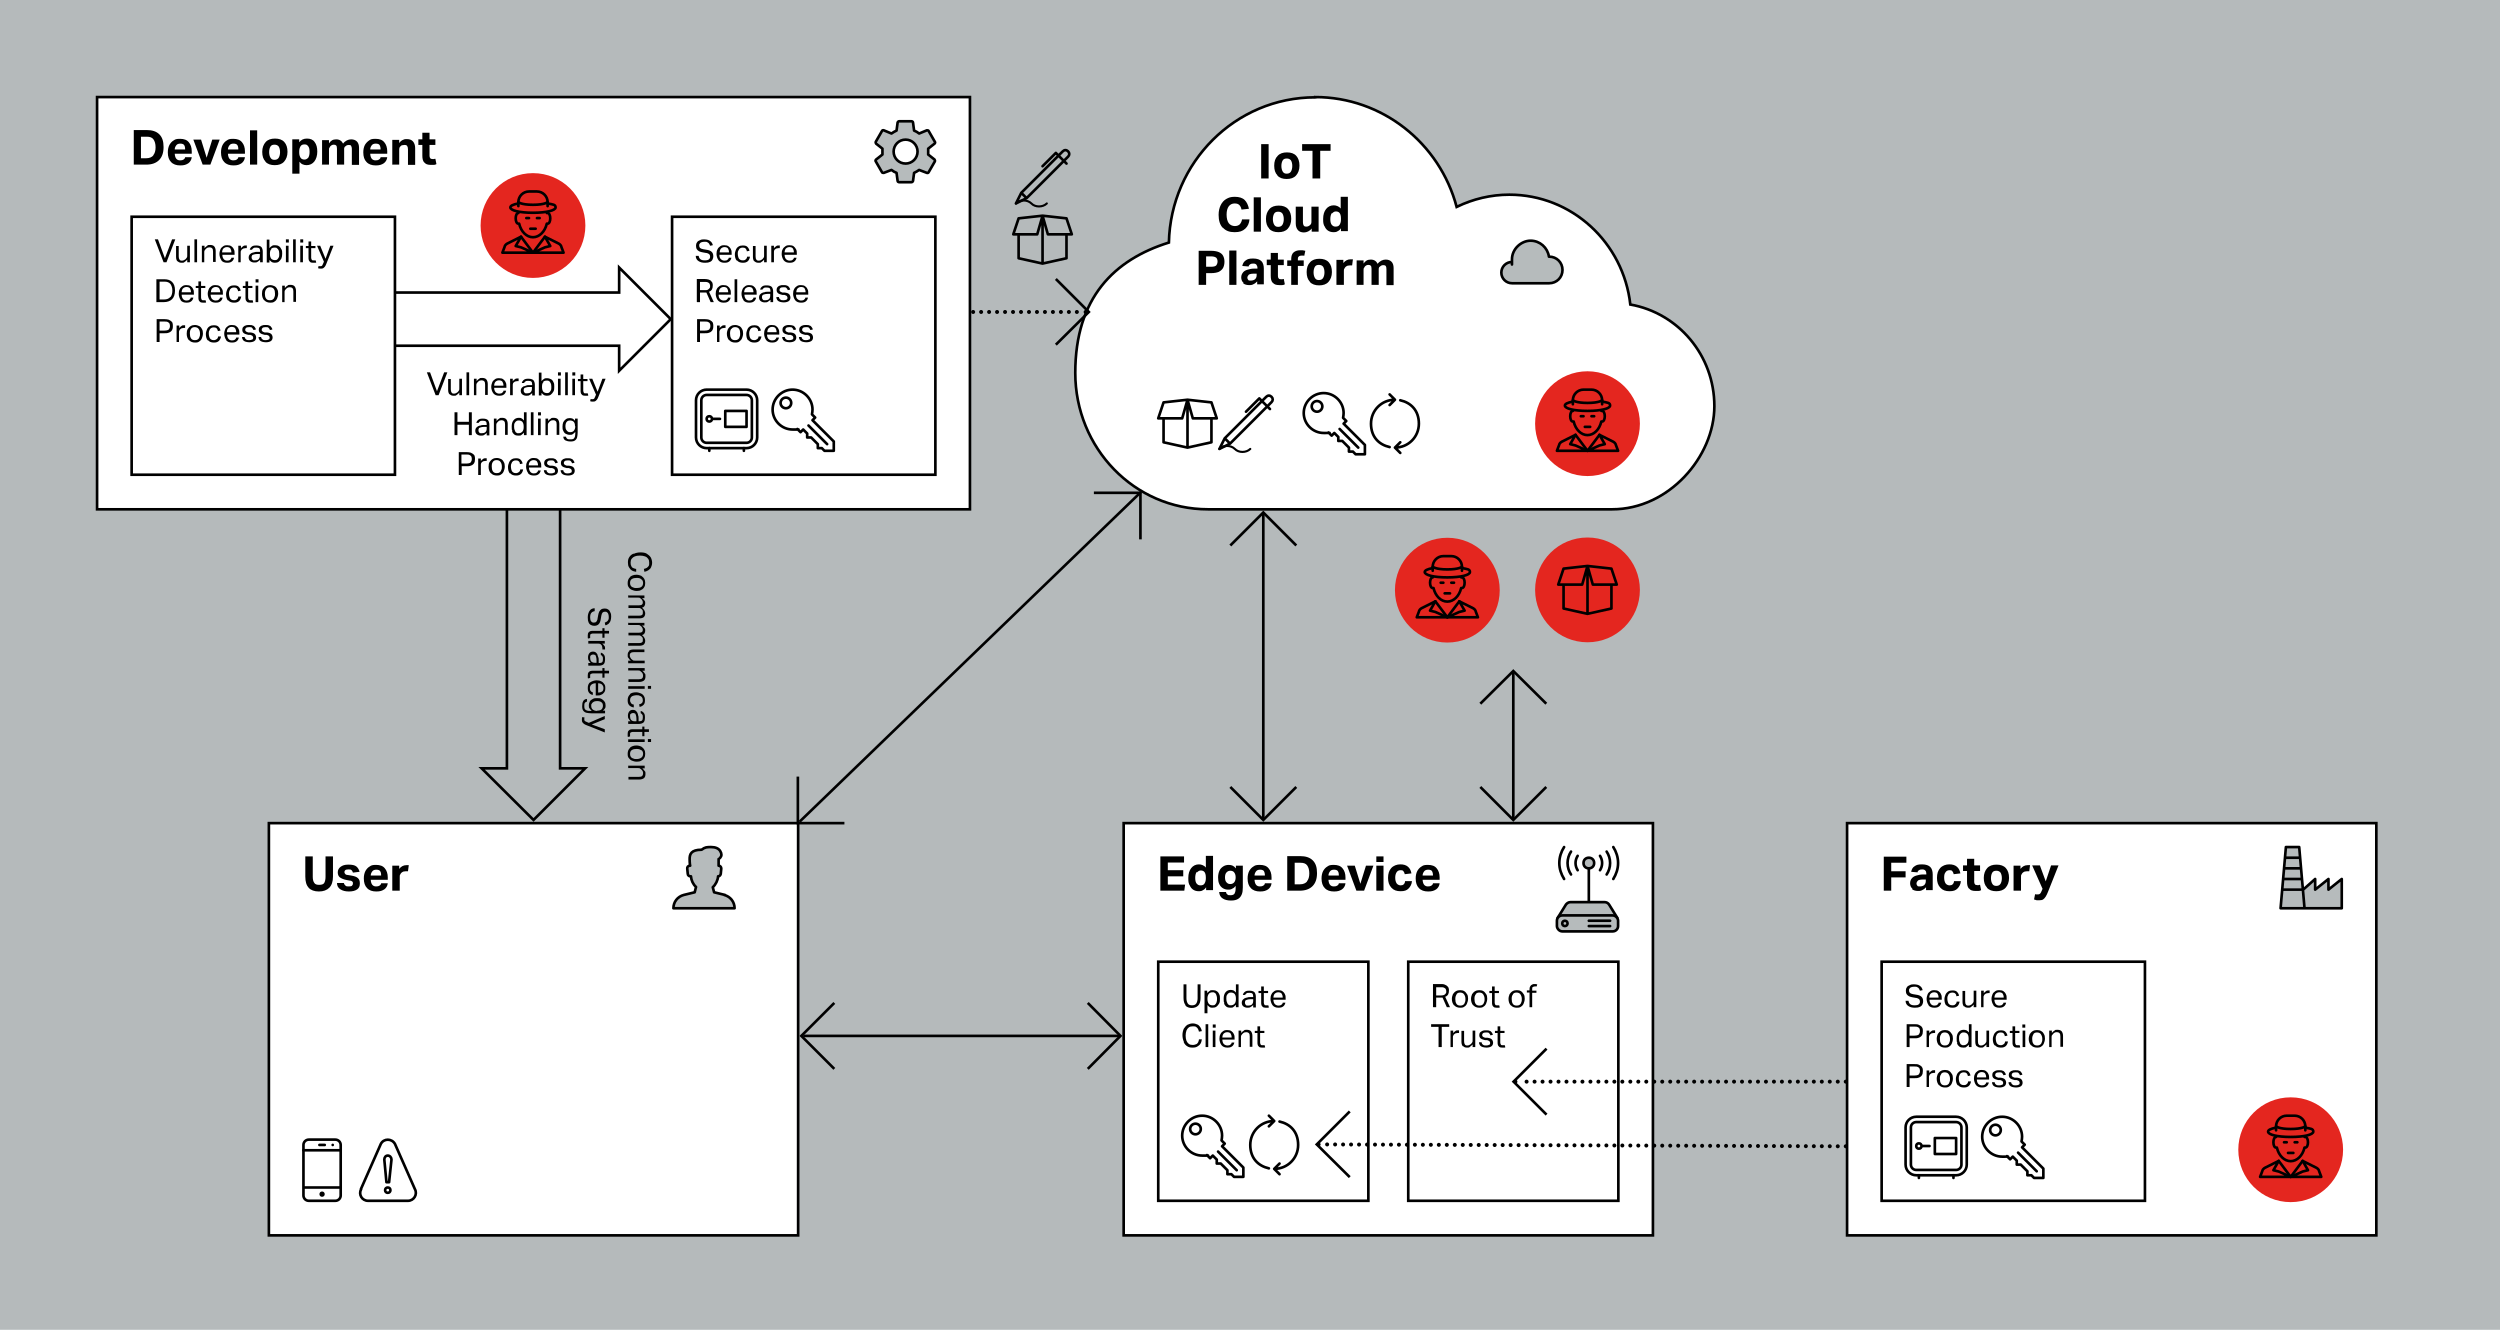 <?xml version="1.0" encoding="UTF-8"?>
<svg id="Ebene_1" xmlns="http://www.w3.org/2000/svg" xmlns:xlink="http://www.w3.org/1999/xlink" version="1.1" viewBox="0 0 940 500">
  <!-- Generator: Adobe Illustrator 29.0.1, SVG Export Plug-In . SVG Version: 2.1.0 Build 192)  -->
  <defs>
    <style>
      .st0, .st1, .st2, .st3, .st4, .st5, .st6, .st7, .st8, .st9 {
        fill: none;
      }

      .st10 {
        fill: #b6bbbc;
      }

      .st1 {
        stroke-dasharray: 0 3;
      }

      .st1, .st2, .st3, .st4, .st5, .st6, .st7, .st8, .st9 {
        stroke: #000;
      }

      .st1, .st2, .st3, .st5, .st6, .st7, .st8 {
        stroke-linecap: round;
      }

      .st1, .st2, .st5, .st6, .st7, .st8 {
        stroke-linejoin: round;
      }

      .st1, .st2, .st7, .st8 {
        stroke-width: 1.5px;
      }

      .st2 {
        stroke-dasharray: 0 3;
      }

      .st11 {
        fill: #e4261f;
      }

      .st3, .st4 {
        stroke-miterlimit: 10;
      }

      .st4 {
        stroke-width: 1px;
      }

      .st12 {
        clip-path: url(#clippath-17);
      }

      .st13 {
        clip-path: url(#clippath-19);
      }

      .st14 {
        clip-path: url(#clippath-11);
      }

      .st15 {
        clip-path: url(#clippath-16);
      }

      .st16 {
        clip-path: url(#clippath-18);
      }

      .st17 {
        clip-path: url(#clippath-10);
      }

      .st18 {
        clip-path: url(#clippath-15);
      }

      .st19 {
        clip-path: url(#clippath-13);
      }

      .st20 {
        clip-path: url(#clippath-14);
      }

      .st21 {
        clip-path: url(#clippath-12);
      }

      .st22 {
        clip-path: url(#clippath-20);
      }

      .st23 {
        clip-path: url(#clippath-1);
      }

      .st24 {
        clip-path: url(#clippath-3);
      }

      .st25 {
        clip-path: url(#clippath-4);
      }

      .st26 {
        clip-path: url(#clippath-2);
      }

      .st27 {
        clip-path: url(#clippath-7);
      }

      .st28 {
        clip-path: url(#clippath-6);
      }

      .st29 {
        clip-path: url(#clippath-9);
      }

      .st30 {
        clip-path: url(#clippath-8);
      }

      .st31 {
        clip-path: url(#clippath-5);
      }

      .st32 {
        fill: #b5babb;
      }

      .st33 {
        fill: #fff;
      }

      .st6 {
        stroke-width: .8px;
      }

      .st8 {
        stroke-dasharray: 0 3;
      }

      .st34 {
        clip-path: url(#clippath);
      }
    </style>
    <clipPath id="clippath">
      <rect class="st0" width="940" height="500"/>
    </clipPath>
    <clipPath id="clippath-1">
      <rect class="st0" width="940" height="500"/>
    </clipPath>
    <clipPath id="clippath-2">
      <rect class="st0" width="940" height="500"/>
    </clipPath>
    <clipPath id="clippath-3">
      <rect class="st0" width="940" height="500"/>
    </clipPath>
    <clipPath id="clippath-4">
      <rect class="st0" width="940" height="500"/>
    </clipPath>
    <clipPath id="clippath-5">
      <rect class="st0" width="940" height="500"/>
    </clipPath>
    <clipPath id="clippath-6">
      <rect class="st0" width="940" height="500"/>
    </clipPath>
    <clipPath id="clippath-7">
      <rect class="st0" width="940" height="500"/>
    </clipPath>
    <clipPath id="clippath-8">
      <rect class="st0" width="940" height="500"/>
    </clipPath>
    <clipPath id="clippath-9">
      <rect class="st0" width="940" height="500"/>
    </clipPath>
    <clipPath id="clippath-10">
      <rect class="st0" width="940" height="500"/>
    </clipPath>
    <clipPath id="clippath-11">
      <rect class="st0" width="940" height="500"/>
    </clipPath>
    <clipPath id="clippath-12">
      <rect class="st0" width="940" height="500"/>
    </clipPath>
    <clipPath id="clippath-13">
      <rect class="st0" width="940" height="500"/>
    </clipPath>
    <clipPath id="clippath-14">
      <rect class="st0" width="940" height="500"/>
    </clipPath>
    <clipPath id="clippath-15">
      <rect class="st0" width="940" height="500"/>
    </clipPath>
    <clipPath id="clippath-16">
      <rect class="st0" width="940" height="500"/>
    </clipPath>
    <clipPath id="clippath-17">
      <rect class="st0" width="940" height="500"/>
    </clipPath>
    <clipPath id="clippath-18">
      <rect class="st0" width="940" height="500"/>
    </clipPath>
    <clipPath id="clippath-19">
      <rect class="st0" width="940" height="500"/>
    </clipPath>
    <clipPath id="clippath-20">
      <rect class="st0" width="940" height="500"/>
    </clipPath>
  </defs>
  <rect class="st32" width="940" height="500"/>
  <rect class="st33" x="694.5" y="309.5" width="199" height="155"/>
  <rect class="st9" x="694.5" y="309.5" width="199" height="155"/>
  <rect class="st33" x="422.5" y="309.5" width="199" height="155"/>
  <rect class="st9" x="422.5" y="309.5" width="199" height="155"/>
  <rect class="st33" x="529.5" y="361.6" width="79" height="89.9"/>
  <rect class="st9" x="529.5" y="361.6" width="79" height="89.9"/>
  <rect class="st33" x="435.5" y="361.6" width="79" height="89.9"/>
  <rect class="st9" x="435.5" y="361.6" width="79" height="89.9"/>
  <rect class="st33" x="101.1" y="309.5" width="199" height="155"/>
  <rect class="st9" x="101.1" y="309.5" width="199" height="155"/>
  <polygon class="st9" points="200.6 308.3 220 288.9 210.6 288.9 210.6 189.8 190.6 189.8 190.6 288.9 181.1 288.9 200.6 308.3"/>
  <rect class="st33" x="36.5" y="36.5" width="328.2" height="155"/>
  <rect class="st9" x="36.5" y="36.5" width="328.2" height="155"/>
  <g class="st34">
    <path class="st33" d="M494.5,36.5c25.1,0,46.8,17.2,53.2,41.3,6.2-3,12.9-4.6,19.8-4.6h0c23.5,0,42.9,18,45.5,41.3,18,3.2,31.6,19.1,31.6,38.2s-17.2,38.8-38.4,38.8h-152c-27.7,0-49.9-23-49.9-51.3s14.7-42.6,35.2-49c.7-30.2,25-54.6,55-54.6h0,0Z"/>
    <path class="st4" d="M494.5,36.5c25.1,0,46.8,17.2,53.2,41.3,6.2-3,12.9-4.6,19.8-4.6h0c23.5,0,42.9,18,45.5,41.3,18,3.2,31.6,19.1,31.6,38.2s-17.2,38.8-38.4,38.8h-152c-27.7,0-49.9-23-49.9-51.3s14.7-42.6,35.2-49c.7-30.2,25-54.6,55-54.6h0,0Z"/>
    <path d="M764.8,338.2c.3.1.6.2,1,.3.3,0,.7,0,1,0,.6,0,1.1-.1,1.4-.3s.7-.6,1-1.1c.3-.5.6-1.1.9-1.9l3.9-9.8h-2.8l-2,6-2.2-6h-2.9l3.9,8.8-.3.7c-.2.5-.4.9-.6,1.1-.2.2-.5.3-.8.3s-.3,0-.5,0c-.2,0-.4,0-.6-.1l-.4,2ZM757.2,334.9h2.7v-5.2c0-.4,0-.7.2-.9.1-.3.3-.5.5-.7.2-.2.5-.3.7-.4.3,0,.5-.1.8-.1s.3,0,.5,0c.1,0,.3,0,.4,0l.3-2.3c-.1,0-.3,0-.4,0-.2,0-.3,0-.5,0-1.1,0-2,.5-2.7,1.4v-1.2h-2.6v9.4ZM749.1,328.1c.3-.5.8-.7,1.5-.7s1.2.2,1.6.7c.3.5.5,1.2.5,2.1s-.2,1.6-.5,2.1c-.3.5-.8.8-1.6.8s-1.2-.3-1.5-.8c-.3-.5-.5-1.2-.5-2.1s.2-1.6.5-2.1M747.1,333.8c.8.9,2,1.3,3.5,1.3s2.7-.4,3.5-1.3c.8-.9,1.3-2.1,1.3-3.7s-.4-2.8-1.2-3.7c-.8-.9-2-1.3-3.5-1.3s-2.7.4-3.5,1.3-1.3,2.1-1.3,3.7.4,2.8,1.2,3.6M740.4,334.1c.4.6,1.2.9,2.4.9s.8,0,1.1,0,.7-.1,1-.3l-.4-2c-.2,0-.3,0-.5.1s-.4,0-.6,0c-.4,0-.7-.1-.8-.3-.2-.2-.3-.5-.3-.9v-4.1h2.2v-2.1h-2.2v-2.5h-2.7v2.5h-1.5v2.1h1.5v4c0,1.2.2,2,.7,2.6M729.6,333.8c.8.9,1.9,1.3,3.4,1.3s2.3-.3,3-1c.7-.7,1.2-1.6,1.3-2.8h-2.6c0,.5-.2.9-.5,1.2s-.7.4-1.2.4-1.2-.3-1.5-.8c-.3-.5-.5-1.2-.5-2.1s.1-1.5.5-2c.3-.5.8-.8,1.5-.8s.9.1,1.1.4.4.6.5,1.1l2.5-.3c-.2-1.1-.6-1.9-1.3-2.5s-1.6-.9-2.9-.9-2.6.5-3.4,1.4-1.2,2.1-1.2,3.7.4,2.7,1.2,3.6M721.1,331.1c.3-.2.9-.4,1.8-.4h1.2c0,0,0,.6,0,.6,0,.6-.2,1.1-.6,1.5-.4.3-.9.5-1.6.5s-.8,0-1-.3c-.2-.2-.3-.5-.3-.8s.2-.8.5-1M718.9,334.3c.6.5,1.4.7,2.3.7s1.2-.1,1.7-.4c.5-.2.9-.6,1.3-1v1.1h2.5v-5.9c0-1.2-.3-2.2-.9-2.8-.6-.6-1.6-1-3.1-1s-2.1.2-2.8.7c-.7.4-1.1,1.1-1.3,2.1l2.4.2c0-.4.3-.6.5-.8.3-.2.6-.3,1.2-.3s.9.1,1.2.4.4.7.4,1.2v.3h-1.4c-.8,0-1.6.2-2.3.4-.7.2-1.3.5-1.7,1-.4.4-.7,1.1-.7,1.9s.3,1.6.9,2.1M708.3,334.9h2.8v-5h5.4v-2.3h-5.4v-3.2h5.7v-2.3h-8.5v12.9Z"/>
    <path d="M159.6,61.1c.4.6,1.2.9,2.4.9s.8,0,1.1,0c.3,0,.7-.1,1-.3l-.4-2c-.2,0-.3,0-.5.1-.2,0-.4,0-.6,0-.4,0-.7-.1-.8-.3-.2-.2-.3-.5-.3-.9v-4.1h2.2v-2.1h-2.2v-2.5h-2.7v2.5h-1.5v2.1h1.5v4c0,1.2.2,2,.7,2.6M147.4,61.9h2.7v-5.5c0-.3,0-.6.1-.8,0-.2.2-.4.4-.6.2-.2.4-.4.7-.4.3,0,.5-.1.8-.1.5,0,.8.1,1,.4s.3.7.3,1.3v5.8h2.7v-6.3c0-1.1-.3-1.9-.8-2.5s-1.3-.9-2.3-.9-1,.1-1.5.3c-.5.2-1,.6-1.4,1.2v-1.2h-2.6v9.4ZM143.1,56.2h-3.9c0-.7.3-1.2.6-1.6.3-.4.8-.6,1.5-.6s1.2.2,1.4.5.4.9.4,1.6M137.8,60.9c.8.9,2,1.3,3.5,1.3s2.2-.3,3-.8c.7-.5,1.2-1.3,1.3-2.3h-2.5c0,.4-.3.7-.6.9s-.7.3-1.3.3c-1.2,0-1.9-.8-2-2.5h6.4v-.9c0-1.4-.4-2.6-1.1-3.4-.7-.9-1.8-1.3-3.3-1.3s-1.8.2-2.4.6-1.2,1-1.6,1.7c-.4.8-.6,1.7-.6,2.8,0,1.6.4,2.8,1.2,3.6M121,61.9h2.7v-5.6c0-.3,0-.6.2-.8.1-.2.2-.4.3-.5.4-.4.8-.6,1.3-.6s.7.1.9.3.3.6.3,1.2v6h2.7v-5.8c0-.2,0-.5.1-.6,0-.2.2-.4.4-.5.2-.2.4-.3.6-.4.2,0,.4-.1.7-.1.4,0,.7.1.8.3s.3.6.3,1.2v6h2.7v-6.4c0-1.1-.3-1.9-.8-2.4s-1.2-.8-2.2-.8-2.2.5-3,1.6c-.5-1-1.3-1.6-2.6-1.6s-2,.5-2.7,1.5v-1.2h-2.6v9.4ZM115.9,59.3c-.4.4-.8.7-1.4.7s-1.2-.2-1.5-.7-.5-1.1-.5-1.9v-.5c0-.8.2-1.4.5-1.9.3-.5.8-.7,1.5-.7s1,.2,1.3.6c.4.4.6,1.1.6,2.2s-.2,1.7-.5,2.2M109.9,65.3h2.7v-4.5c.3.4.7.8,1.2,1,.5.2.9.3,1.5.3,1.2,0,2.2-.5,2.9-1.4.7-.9,1.1-2.2,1.1-3.7s-.3-2.7-1-3.6c-.6-.9-1.6-1.3-2.9-1.3s-2.2.5-2.9,1.4v-1.1h-2.6v12.9ZM101.7,55.1c.3-.5.8-.7,1.5-.7s1.2.2,1.6.7c.3.5.5,1.2.5,2.1s-.2,1.6-.5,2.1c-.3.5-.8.8-1.6.8s-1.2-.3-1.5-.8c-.3-.5-.5-1.2-.5-2.1s.2-1.6.5-2.1M99.8,60.8c.8.9,2,1.3,3.5,1.3s2.7-.4,3.5-1.3c.8-.9,1.3-2.1,1.3-3.7s-.4-2.8-1.2-3.7c-.8-.9-2-1.3-3.5-1.3s-2.7.4-3.5,1.3-1.3,2.1-1.3,3.7.4,2.8,1.2,3.6M94,61.9h2.7v-12.9h-2.7v12.9ZM89.6,56.2h-3.9c0-.7.3-1.2.6-1.6.3-.4.8-.6,1.5-.6s1.2.2,1.4.5c.3.4.4.9.4,1.6M84.3,60.9c.8.9,2,1.3,3.5,1.3s2.2-.3,3-.8c.7-.5,1.2-1.3,1.3-2.3h-2.5c0,.4-.3.7-.6.9-.3.2-.7.3-1.3.3-1.2,0-1.9-.8-2-2.5h6.4v-.9c0-1.4-.4-2.6-1.1-3.4-.7-.9-1.8-1.3-3.3-1.3s-1.8.2-2.4.6c-.7.4-1.2,1-1.6,1.7-.4.8-.6,1.7-.6,2.8,0,1.6.4,2.8,1.2,3.6M75.6,52.5h-2.9l3.5,9.4h2.9l3.5-9.4h-2.8l-2.1,6.8-2.1-6.8ZM69.6,56.2h-3.9c0-.7.3-1.2.6-1.6.3-.4.8-.6,1.5-.6s1.2.2,1.4.5c.3.4.4.9.4,1.6M64.3,60.9c.8.9,2,1.3,3.5,1.3s2.2-.3,3-.8c.7-.5,1.2-1.3,1.3-2.3h-2.5c0,.4-.3.7-.6.9s-.7.3-1.3.3c-1.2,0-1.9-.8-2-2.5h6.4v-.9c0-1.4-.4-2.6-1.1-3.4-.7-.9-1.8-1.3-3.3-1.3s-1.8.2-2.4.6c-.7.4-1.2,1-1.6,1.7-.4.8-.6,1.7-.6,2.8,0,1.6.4,2.8,1.2,3.6M57.7,58.4c-.6.7-1.5,1.1-2.7,1.1h-2v-8.1h2.2c1.2,0,2,.3,2.5,1,.5.7.8,1.7.8,3s-.3,2.3-.9,3M50.3,61.9h4.7c2.1,0,3.7-.6,4.8-1.7s1.7-2.7,1.7-4.9-.5-3.7-1.6-4.8-2.7-1.6-4.7-1.6h-4.9v12.9Z"/>
  </g>
  <rect class="st33" x="707.5" y="361.6" width="99" height="89.9"/>
  <rect class="st9" x="707.5" y="361.6" width="99" height="89.9"/>
  <rect class="st33" x="252.7" y="81.5" width="99" height="97"/>
  <rect class="st9" x="252.7" y="81.5" width="99" height="97"/>
  <g class="st23">
    <path d="M510,107.1h2.7v-5.6c0-.3,0-.6.2-.8.1-.2.2-.4.3-.5.4-.4.8-.6,1.3-.6s.7.1.9.3.3.6.3,1.2v6h2.7v-5.8c0-.2,0-.5.1-.6,0-.2.2-.4.4-.5.2-.2.4-.3.6-.4s.4-.1.7-.1c.4,0,.7.1.8.3.2.2.3.6.3,1.2v6h2.7v-6.4c0-1.1-.3-1.9-.8-2.4-.5-.5-1.2-.8-2.2-.8s-2.2.5-3,1.6c-.5-1-1.3-1.6-2.6-1.6s-2,.5-2.7,1.5v-1.2h-2.6v9.4ZM502.6,107.1h2.7v-5.2c0-.4,0-.7.2-.9.1-.3.3-.5.5-.7.2-.2.5-.3.7-.4.3,0,.5-.1.8-.1s.3,0,.5,0c.1,0,.3,0,.4,0l.3-2.3c-.1,0-.3,0-.4,0-.2,0-.3,0-.5,0-1.1,0-2,.5-2.7,1.4v-1.2h-2.6v9.4ZM494.4,100.3c.3-.5.8-.7,1.5-.7s1.2.2,1.6.7c.3.5.5,1.2.5,2.1s-.2,1.6-.5,2.1c-.3.5-.8.8-1.6.8s-1.2-.3-1.5-.8-.5-1.2-.5-2.1.2-1.6.5-2.1M492.5,106c.8.9,2,1.3,3.5,1.3s2.7-.4,3.5-1.3c.8-.9,1.3-2.1,1.3-3.7s-.4-2.8-1.2-3.7c-.8-.9-2-1.3-3.5-1.3s-2.7.4-3.5,1.3c-.9.9-1.3,2.1-1.3,3.7s.4,2.8,1.2,3.6M485.3,107.1h2.7v-7.1h2.2v-2.1h-2.2v-.5c0-.5.1-.8.4-1,.2-.2.6-.3,1-.3s.3,0,.5,0c.2,0,.4,0,.5.1l.4-1.9c-.3,0-.7-.2-1-.2-.4,0-.7,0-1,0-1,0-1.8.3-2.4.8s-.9,1.4-.9,2.5v.5h-1.5v2.1h1.5v7.1ZM478.6,106.3c.4.6,1.2.9,2.4.9s.8,0,1.1,0,.7-.1,1-.3l-.4-2c-.2,0-.3,0-.5.1-.2,0-.4,0-.6,0-.4,0-.7-.1-.8-.3-.2-.2-.3-.5-.3-.9v-4.1h2.2v-2.1h-2.2v-2.5h-2.7v2.5h-1.5v2.1h1.5v4c0,1.2.2,2,.7,2.6M469.5,103.3c.3-.2.9-.4,1.8-.4h1.2c0,0,0,.6,0,.6,0,.6-.2,1.1-.6,1.5-.4.3-.9.5-1.6.5s-.8,0-1-.3c-.2-.2-.3-.5-.3-.8s.2-.8.5-1M467.4,106.5c.6.5,1.4.7,2.3.7s1.2-.1,1.7-.4c.5-.2.9-.6,1.3-1v1.1h2.5v-5.9c0-1.2-.3-2.2-.9-2.8-.6-.6-1.6-1-3.1-1s-2.1.2-2.8.7c-.7.5-1.1,1.1-1.3,2.1l2.4.2c0-.4.3-.6.5-.8.3-.2.6-.3,1.2-.3s.9.1,1.2.4c.2.3.4.7.4,1.2v.3h-1.4c-.8,0-1.6.2-2.3.4-.7.2-1.3.5-1.7,1-.4.5-.7,1.1-.7,1.9s.3,1.6.9,2.1M462.2,107.1h2.7v-12.9h-2.7v12.9ZM457.3,99.8c-.3.3-.9.5-1.9.5h-1.9v-3.9h1.9c.9,0,1.5.2,1.9.5.3.3.5.8.5,1.4s-.2,1.1-.5,1.5M450.8,107.1h2.7v-4.4h1.9c1.2,0,2.2-.2,2.9-.5.7-.4,1.3-.9,1.6-1.5.3-.6.5-1.4.5-2.3s-.2-1.6-.5-2.2c-.3-.6-.9-1.1-1.6-1.4-.7-.3-1.7-.5-3-.5h-4.6v12.9Z"/>
    <path d="M500.9,80.2c.4-.4.8-.7,1.4-.7s1.1.2,1.4.6c.3.4.5,1.1.5,2v.5c0,.8-.2,1.4-.5,1.9-.3.5-.8.7-1.5.7s-1-.2-1.4-.6-.6-1.2-.6-2.2.2-1.7.5-2.2M498,85c.3.7.7,1.3,1.3,1.7.6.4,1.3.6,2.1.6s1.2-.1,1.6-.4c.5-.2.9-.6,1.2-1.1v1.1h2.6v-12.9h-2.7v4.4c-.3-.4-.7-.7-1.2-.9-.5-.2-.9-.3-1.4-.3-1.2,0-2.2.5-2.9,1.4-.7.9-1.1,2.1-1.1,3.7s.1,1.8.4,2.6M488,86.5c.5.6,1.3.9,2.3.9s2.2-.5,2.9-1.5v1.2h2.6v-9.4h-2.7v5.5c0,.3,0,.6-.1.8,0,.2-.2.4-.4.6-.4.4-.9.6-1.4.6s-.8-.1-1-.4c-.2-.3-.3-.7-.3-1.3v-5.8h-2.7v6.3c0,1.1.3,1.9.8,2.5M479.1,80.3c.3-.5.8-.7,1.5-.7s1.2.2,1.6.7c.3.5.5,1.2.5,2.1s-.2,1.6-.5,2.1c-.3.5-.8.8-1.6.8s-1.2-.3-1.5-.8-.5-1.2-.5-2.1.2-1.6.5-2.1M477.2,86c.8.9,2,1.3,3.5,1.3s2.7-.4,3.5-1.3c.8-.9,1.3-2.1,1.3-3.7s-.4-2.8-1.2-3.7c-.8-.9-2-1.3-3.5-1.3s-2.7.4-3.5,1.3-1.3,2.1-1.3,3.7.4,2.8,1.2,3.6M471.4,87.1h2.7v-12.9h-2.7v12.9ZM459.8,85.6c1.1,1.2,2.5,1.7,4.4,1.7s3-.4,4-1.3,1.5-2.1,1.6-3.5h-2.8c-.1.7-.4,1.3-.8,1.8-.4.4-1,.7-1.9.7s-1.8-.4-2.3-1.1-.8-1.8-.8-3.2.3-2.4.8-3.1,1.3-1.1,2.2-1.1,1.4.2,1.8.6c.4.4.7,1,.8,1.7l2.8-.3c-.3-1.4-.8-2.5-1.6-3.3-.8-.8-2.1-1.2-3.7-1.2s-2.3.3-3.2.8c-.9.5-1.6,1.3-2.1,2.3-.5,1-.8,2.2-.8,3.7,0,2.1.5,3.8,1.6,4.9"/>
    <path d="M493.6,67.1h2.8v-10.4h3.9v-2.5h-10.7v2.5h3.9v10.4ZM482.3,60.3c.3-.5.8-.7,1.5-.7s1.2.2,1.6.7c.3.5.5,1.2.5,2.1s-.2,1.6-.5,2.1c-.3.5-.8.8-1.6.8s-1.2-.3-1.5-.8-.5-1.2-.5-2.1.2-1.6.5-2.1M480.3,66c.8.9,2,1.3,3.5,1.3s2.7-.4,3.5-1.3c.8-.9,1.3-2.1,1.3-3.7s-.4-2.8-1.2-3.7c-.8-.9-2-1.3-3.5-1.3s-2.7.4-3.5,1.3c-.9.9-1.3,2.1-1.3,3.7s.4,2.8,1.2,3.6M474.2,67.1h2.8v-12.9h-2.8v12.9Z"/>
    <path d="M759,407.8c-.2.2-.6.3-1.1.3s-.9,0-1.2-.3c-.3-.2-.5-.5-.5-.9h-1c0,.5.2.9.4,1.2.3.3.6.5,1,.6.4.1.9.2,1.4.2.8,0,1.5-.2,1.9-.5.4-.3.6-.8.6-1.3s-.2-1-.5-1.3c-.3-.3-.8-.5-1.6-.6h-.9c-.5-.2-.8-.3-.9-.5-.2-.1-.2-.3-.2-.6s.1-.4.3-.6c.2-.2.6-.3,1.2-.3s.9,0,1.1.3c.2.2.4.4.5.8l.9-.2c0-.3-.2-.6-.4-.9-.2-.3-.4-.5-.8-.6-.3-.2-.8-.2-1.4-.2s-.9,0-1.3.2c-.4.1-.7.4-.9.6s-.3.6-.3,1c0,.6.2,1,.6,1.3.4.3.9.4,1.6.6h.8c.5.2.8.3.9.5.1.2.2.4.2.6s-.1.5-.3.7M752.8,407.8c-.2.2-.6.3-1.1.3s-.9,0-1.2-.3c-.3-.2-.5-.5-.5-.9h-1c0,.5.2.9.4,1.2.3.3.6.5,1,.6s.9.2,1.4.2c.8,0,1.5-.2,1.9-.5.4-.3.6-.8.6-1.3s-.2-1-.5-1.3-.8-.5-1.6-.6h-.9c-.5-.2-.8-.3-.9-.5-.2-.1-.2-.3-.2-.6s.1-.4.3-.6c.2-.2.6-.3,1.2-.3s.9,0,1.1.3c.2.2.4.4.5.8l.9-.2c0-.3-.2-.6-.4-.9-.2-.3-.4-.5-.8-.6-.3-.2-.8-.2-1.4-.2s-.9,0-1.3.2-.7.4-.9.6-.3.6-.3,1c0,.6.2,1,.6,1.3s.9.4,1.6.6h.8c.5.2.8.3.9.5.1.2.2.4.2.6s-.1.5-.3.7M744.1,403.4c.3-.2.6-.3,1-.3.6,0,1.1.2,1.3.5.2.3.4.8.4,1.5h-3.5c0-.4.1-.7.2-1,.1-.3.3-.5.6-.7M743,408c.5.6,1.2.9,2.2.9s1.4-.2,1.8-.5.7-.8.8-1.4h-1c0,.3-.2.6-.5.8-.2.2-.6.3-1.1.3s-1-.2-1.4-.6c-.3-.4-.5-.9-.5-1.6h4.6v-.5c0-.6,0-1.1-.3-1.6-.2-.5-.5-.8-.9-1.1-.4-.3-.9-.4-1.6-.4s-1.1.1-1.5.4c-.4.3-.8.6-1,1.1-.3.5-.4,1.1-.4,1.8s.3,1.8.8,2.4M736.2,408c.5.6,1.2.9,2.2.9s1.4-.2,1.9-.6c.4-.4.7-1,.8-1.7h-1.1c0,.4-.2.8-.5,1-.2.3-.6.4-1.1.4s-.8-.1-1.1-.3c-.3-.2-.5-.5-.6-.9-.1-.4-.2-.8-.2-1.2s0-.9.2-1.2c.1-.4.3-.7.6-.9.3-.2.6-.3,1.1-.3s.8.1,1.1.4c.2.3.4.6.4,1l1-.2c-.1-.6-.4-1.1-.8-1.5-.4-.4-1-.5-1.7-.5s-1.1.1-1.6.4c-.4.3-.8.7-1,1.2-.2.5-.4,1.1-.4,1.7,0,1,.2,1.8.7,2.4M729.8,403.9c.3-.5.8-.7,1.4-.7s1.2.2,1.5.7.5,1,.5,1.7,0,.9-.2,1.3c-.1.4-.3.7-.6.9-.3.2-.6.3-1.1.3-.7,0-1.2-.2-1.5-.7-.3-.5-.4-1-.4-1.8s.1-1.3.5-1.7M729.1,408c.5.6,1.3.9,2.2.9s1.2-.1,1.6-.4c.5-.3.8-.7,1-1.2.2-.5.4-1.1.4-1.8s-.1-1.3-.4-1.7-.6-.9-1-1.1c-.4-.3-1-.4-1.6-.4s-1.1.1-1.6.4c-.5.3-.8.7-1.1,1.1-.2.5-.4,1.1-.4,1.8,0,1,.3,1.8.8,2.4M724.3,408.7h1v-3.7c0-.3,0-.5.2-.7,0-.2.2-.4.4-.5.2-.2.4-.3.6-.3.2,0,.4-.1.6-.1s.2,0,.3,0c0,0,.2,0,.2,0v-1s-.2,0-.4,0c-.4,0-.7,0-1,.3-.3.2-.6.4-.8.8v-1h-1v6.2ZM721.7,403.6c-.1.3-.3.5-.6.6s-.7.2-1.3.2h-1.8v-3.4h1.8c.5,0,1,0,1.3.2.3.1.5.3.6.5.1.2.2.5.2.9s0,.7-.2.9M716.9,408.7h1.1v-3.3h1.8c.6,0,1.1,0,1.6-.2.4-.1.7-.3,1-.6.2-.2.4-.5.5-.9,0-.3.1-.7.1-1s0-.7-.1-1-.3-.6-.5-.8-.6-.4-1-.6-.9-.2-1.6-.2h-2.9v8.6Z"/>
    <path d="M770.4,393.7h1v-3.7c0-.3,0-.6.2-.8s.3-.4.5-.6c.2-.2.4-.3.6-.4s.5-.1.7-.1c.4,0,.7.1,1,.4.2.2.3.6.3,1.2v3.9h1v-4.1c0-.7-.2-1.3-.5-1.7-.3-.4-.9-.6-1.6-.6s-.8,0-1.1.3c-.4.2-.7.5-1,.9v-.9h-1v6.2ZM764.5,388.9c.3-.5.8-.7,1.4-.7s1.2.2,1.5.7.5,1,.5,1.7,0,.9-.2,1.3c-.1.4-.3.7-.6.9-.3.2-.6.3-1.1.3-.7,0-1.2-.2-1.5-.7-.3-.5-.4-1-.4-1.8s.2-1.3.5-1.7M763.7,393c.5.6,1.3.9,2.2.9s1.2-.1,1.6-.4c.5-.3.8-.7,1-1.2.2-.5.4-1.1.4-1.8s-.1-1.3-.4-1.7c-.2-.5-.6-.9-1-1.1-.4-.3-1-.4-1.6-.4s-1.1.1-1.6.4c-.5.3-.8.7-1.1,1.1-.2.5-.4,1.1-.4,1.8,0,1,.3,1.8.8,2.4M760.4,386.4h1.1v-1.2h-1.1v1.2ZM760.5,393.7h1v-6.2h-1v6.2ZM756.8,392.8c0,.3.3.6.5.8.2.2.6.3,1.1.3s.5,0,.7,0c.2,0,.4,0,.5-.1l-.2-.8c-.1,0-.2,0-.4,0-.1,0-.3,0-.5,0-.3,0-.5,0-.6-.3-.1-.2-.2-.4-.2-.7v-3.6h1.6v-.8h-1.6v-1.7h-1v1.7h-1v.8h1v3.4c0,.4,0,.8.1,1.1M750.1,393c.5.6,1.2.9,2.2.9s1.4-.2,1.9-.6c.4-.4.7-1,.8-1.7h-1.1c0,.4-.2.8-.5,1s-.6.4-1.1.4-.8-.1-1.1-.3c-.3-.2-.5-.5-.6-.9-.1-.4-.2-.8-.2-1.2s0-.9.2-1.2c.1-.4.3-.7.6-.9.3-.2.6-.3,1.1-.3s.8.1,1.1.4c.2.3.4.6.4,1l1-.2c-.1-.6-.4-1.1-.8-1.5s-1-.5-1.7-.5-1.1.1-1.6.4c-.4.3-.8.7-1,1.2-.2.5-.4,1.1-.4,1.7,0,1,.2,1.8.7,2.4M743.3,393.3c.3.4.8.6,1.5.6s.8,0,1.1-.3.7-.5,1-.9v1h1v-6.2h-1v3.7c0,.3,0,.6-.2.8-.1.2-.3.4-.5.6-.4.3-.8.5-1.3.5s-.7-.1-.9-.4c-.2-.2-.3-.6-.3-1.2v-3.9h-1v4.1c0,.8.2,1.3.5,1.7M736.8,389.2c.2-.4.4-.6.7-.8.3-.2.6-.2.9-.2.5,0,1,.2,1.3.5s.5.9.5,1.7v.4c0,.7-.2,1.3-.5,1.6-.4.4-.8.6-1.4.6s-.6,0-.8-.2c-.3-.1-.5-.4-.6-.8-.2-.4-.3-.8-.3-1.4s0-1.1.2-1.4M735.8,392.3c.2.5.5.9.9,1.2.4.3.9.4,1.5.4s.9,0,1.2-.3c.3-.2.6-.5.9-.8v.9h1v-8.6h-1v3.1c-.3-.4-.6-.6-.9-.8-.3-.1-.7-.2-1-.2-.9,0-1.5.3-2,.9s-.7,1.4-.7,2.4,0,1.2.3,1.7M729.8,388.9c.3-.5.8-.7,1.4-.7s1.2.2,1.5.7.5,1,.5,1.7,0,.9-.2,1.3c-.1.4-.3.7-.6.9-.3.2-.6.3-1.1.3-.7,0-1.2-.2-1.5-.7-.3-.5-.4-1-.4-1.8s.1-1.3.5-1.7M729.1,393c.5.6,1.3.9,2.2.9s1.2-.1,1.6-.4c.5-.3.8-.7,1-1.2.2-.5.4-1.1.4-1.8s-.1-1.3-.4-1.7-.6-.9-1-1.1c-.4-.3-1-.4-1.6-.4s-1.1.1-1.6.4c-.5.3-.8.7-1.1,1.1-.2.5-.4,1.1-.4,1.8,0,1,.3,1.8.8,2.4M724.3,393.7h1v-3.7c0-.3,0-.5.2-.7,0-.2.2-.4.4-.5.2-.2.4-.3.6-.3.2,0,.4-.1.6-.1s.2,0,.3,0c0,0,.2,0,.2,0v-1s-.2,0-.4,0c-.4,0-.7,0-1,.3-.3.2-.6.4-.8.8v-1h-1v6.2ZM721.7,388.6c-.1.3-.3.5-.6.6s-.7.2-1.3.2h-1.8v-3.4h1.8c.5,0,1,0,1.3.2.3.1.5.3.6.5.1.2.2.5.2.9s0,.7-.2.9M716.9,393.7h1.1v-3.3h1.8c.6,0,1.1,0,1.6-.2.4-.1.7-.3,1-.6.2-.2.4-.5.5-.9,0-.3.1-.7.1-1s0-.7-.1-1-.3-.6-.5-.8-.6-.4-1-.6-.9-.2-1.6-.2h-2.9v8.6Z"/>
    <path d="M750.7,373.4c.3-.2.6-.3,1-.3.6,0,1.1.2,1.3.5.2.3.4.8.4,1.5h-3.5c0-.4.1-.7.2-1,.1-.3.3-.5.6-.7M749.5,378c.5.6,1.2.9,2.2.9s1.4-.2,1.8-.5c.4-.3.7-.8.8-1.4h-1c0,.3-.2.6-.5.8-.2.2-.6.3-1.1.3s-1-.2-1.3-.6c-.3-.4-.5-.9-.5-1.6h4.6v-.5c0-.6,0-1.1-.3-1.6-.2-.5-.5-.8-.9-1.1-.4-.3-.9-.4-1.6-.4s-1.1.1-1.5.4c-.4.3-.8.6-1,1.1s-.4,1.1-.4,1.8.3,1.8.8,2.4M744.8,378.7h1v-3.7c0-.3,0-.5.2-.7,0-.2.2-.4.4-.5.2-.2.4-.3.6-.3.2,0,.4-.1.6-.1s.2,0,.3,0c0,0,.2,0,.2,0v-1s-.2,0-.4,0c-.4,0-.7,0-1,.3s-.6.4-.8.8v-1h-1v6.2ZM738.5,378.3c.3.4.8.6,1.5.6s.8,0,1.1-.3c.4-.2.7-.5,1-.9v1h1v-6.2h-1v3.7c0,.3,0,.6-.2.8s-.3.4-.5.6c-.4.3-.8.5-1.3.5s-.7-.1-.9-.4c-.2-.2-.3-.6-.3-1.2v-3.9h-1v4.1c0,.8.2,1.3.5,1.7M731.9,378c.5.6,1.2.9,2.2.9s1.4-.2,1.9-.6c.4-.4.7-1,.8-1.7h-1.1c0,.4-.2.8-.5,1-.2.3-.6.4-1.1.4s-.8-.1-1.1-.3c-.3-.2-.5-.5-.6-.9-.1-.4-.2-.8-.2-1.2s0-.9.2-1.2c.1-.4.3-.7.6-.9.3-.2.6-.3,1.1-.3s.8.1,1.1.4.4.6.4,1l1-.2c-.1-.6-.4-1.1-.8-1.5-.4-.4-1-.5-1.7-.5s-1.1.1-1.6.4c-.4.3-.8.7-1,1.2-.2.5-.4,1.1-.4,1.7,0,1,.2,1.8.7,2.4M726.2,373.4c.3-.2.6-.3,1-.3.6,0,1.1.2,1.3.5.2.3.4.8.4,1.5h-3.5c0-.4.1-.7.2-1,.1-.3.3-.5.6-.7M725.1,378c.5.6,1.2.9,2.2.9s1.4-.2,1.8-.5c.4-.3.7-.8.8-1.4h-1c0,.3-.2.6-.5.8-.2.2-.6.3-1.1.3s-1-.2-1.3-.6c-.3-.4-.5-.9-.5-1.6h4.6v-.5c0-.6,0-1.1-.3-1.6-.2-.5-.5-.8-.9-1.1s-.9-.4-1.6-.4-1.1.1-1.5.4c-.4.3-.8.6-1,1.1s-.4,1.1-.4,1.8.3,1.8.8,2.4M721.8,377.2c-.1.2-.3.4-.6.6-.3.1-.7.2-1.2.2-.8,0-1.3-.1-1.7-.4-.4-.3-.6-.7-.7-1.3h-1.1c0,.9.4,1.6,1.1,2,.6.4,1.4.6,2.4.6s1.3-.1,1.8-.3.8-.5,1-.9c.2-.4.3-.8.3-1.2,0-.8-.2-1.3-.6-1.7-.4-.4-1.1-.7-2-.8l-1.2-.2c-.6-.1-1-.3-1.2-.5-.2-.2-.3-.5-.3-.9s0-.5.2-.7c.1-.2.3-.4.6-.5.3-.1.7-.2,1.2-.2s.8,0,1.1.2.5.3.6.5.3.5.4.8l1-.2c0-.3-.2-.6-.3-.8-.1-.3-.3-.5-.6-.7-.2-.2-.5-.4-.9-.5-.4-.1-.9-.2-1.4-.2s-1.1,0-1.6.3c-.5.2-.9.4-1.1.8-.3.4-.4.8-.4,1.3s.1,1,.3,1.3c.2.3.5.6.9.8.4.2.9.3,1.4.4l1.1.2c.4,0,.8.2,1,.3.2.1.4.3.5.5,0,.2.1.4.1.6s0,.5-.2.8"/>
    <path d="M304.2,127.6c-.2.2-.6.3-1.1.3s-.9,0-1.2-.3c-.3-.2-.5-.5-.5-.9h-1c0,.5.2.9.4,1.2.3.3.6.5,1,.6.4.1.9.2,1.4.2.8,0,1.5-.2,1.9-.5.4-.3.6-.8.6-1.3s-.2-1-.5-1.3c-.3-.3-.8-.5-1.6-.6h-.9c-.5-.2-.8-.3-.9-.5-.2-.1-.2-.4-.2-.6s.1-.4.3-.6c.2-.2.6-.3,1.2-.3s.9,0,1.1.3c.2.2.4.4.5.8l.9-.2c0-.3-.2-.6-.4-.9s-.4-.5-.8-.6c-.3-.2-.8-.2-1.4-.2s-.9,0-1.3.2c-.4.1-.7.4-.9.6s-.3.6-.3,1c0,.6.2,1,.6,1.3.4.3.9.4,1.6.6h.8c.5.2.8.3.9.5.1.2.2.4.2.6s-.1.5-.3.7M297.9,127.6c-.2.2-.6.3-1.1.3s-.9,0-1.2-.3c-.3-.2-.5-.5-.5-.9h-1c0,.5.2.9.4,1.2.3.3.6.5,1,.6.4.1.9.2,1.4.2.8,0,1.5-.2,1.9-.5.4-.3.6-.8.6-1.3s-.2-1-.5-1.3c-.3-.3-.8-.5-1.6-.6h-.9c-.5-.2-.8-.3-.9-.5-.2-.1-.2-.4-.2-.6s.1-.4.3-.6c.2-.2.6-.3,1.2-.3s.9,0,1.1.3c.2.2.4.4.5.8l.9-.2c0-.3-.2-.6-.4-.9s-.4-.5-.8-.6-.8-.2-1.4-.2-.9,0-1.3.2c-.4.1-.7.4-.9.6s-.3.6-.3,1c0,.6.2,1,.6,1.3.4.3.9.4,1.6.6h.8c.5.2.8.3.9.5.1.2.2.4.2.6s-.1.5-.3.7M289.3,123.2c.3-.2.6-.3,1-.3.6,0,1.1.2,1.3.5.2.3.4.8.4,1.5h-3.5c0-.4.1-.7.2-1,.1-.3.3-.5.6-.7M288.1,127.9c.5.6,1.2.9,2.2.9s1.4-.2,1.8-.5c.4-.3.7-.8.8-1.4h-1c0,.3-.2.6-.5.8-.2.2-.6.3-1.1.3s-1-.2-1.4-.6c-.3-.4-.5-.9-.5-1.6h4.6v-.5c0-.6,0-1.1-.3-1.6-.2-.5-.5-.8-.9-1.1-.4-.3-.9-.4-1.6-.4s-1.1.1-1.5.4c-.4.3-.8.6-1,1.1-.3.5-.4,1.1-.4,1.8s.3,1.8.8,2.4M281.4,127.9c.5.6,1.2.9,2.2.9s1.4-.2,1.9-.6c.4-.4.7-1,.8-1.7h-1.1c0,.4-.2.8-.5,1s-.6.4-1.1.4-.8-.1-1.1-.3c-.3-.2-.5-.5-.6-.9-.1-.4-.2-.8-.2-1.2s0-.9.2-1.2c.1-.4.3-.7.6-.9s.6-.3,1.1-.3.8.1,1.1.4.4.6.4,1l1-.2c-.1-.6-.4-1.1-.8-1.5-.4-.4-1-.5-1.7-.5s-1.1.1-1.6.4-.8.7-1,1.2c-.2.5-.4,1.1-.4,1.7,0,1,.2,1.8.7,2.4M275,123.7c.3-.5.8-.7,1.4-.7s1.2.2,1.5.7c.3.4.4,1,.4,1.7s0,.9-.2,1.3c-.1.4-.3.7-.6.9-.3.2-.6.3-1.1.3-.7,0-1.2-.2-1.5-.7-.3-.5-.4-1-.4-1.8s.1-1.3.4-1.7M274.2,127.9c.5.6,1.3.9,2.2.9s1.2-.1,1.6-.4.8-.7,1-1.2.4-1.1.4-1.8-.1-1.3-.4-1.7c-.2-.5-.6-.9-1-1.1s-1-.4-1.6-.4-1.1.1-1.6.4c-.5.3-.8.7-1.1,1.1-.2.5-.4,1.1-.4,1.8,0,1,.3,1.8.8,2.4M269.5,128.6h1v-3.7c0-.3,0-.5.2-.7,0-.2.2-.4.4-.5.2-.2.4-.3.6-.3.2,0,.4-.1.6-.1s.2,0,.3,0c0,0,.2,0,.2,0v-1s-.2,0-.4,0c-.4,0-.7,0-1,.3-.3.2-.6.4-.8.8v-1h-1v6.2ZM266.9,123.5c-.1.3-.3.5-.6.6-.3.1-.7.2-1.3.2h-1.8v-3.4h1.8c.5,0,1,0,1.3.2.3.1.5.3.6.5.1.2.2.6.2.9s0,.7-.2.9M262.1,128.6h1.1v-3.3h1.8c.6,0,1.1,0,1.6-.2.4-.1.7-.3,1-.6.2-.2.4-.5.5-.9s.1-.7.1-1,0-.7-.1-1c0-.3-.3-.6-.5-.8s-.6-.4-1-.6c-.4-.1-.9-.2-1.6-.2h-2.9v8.6Z"/>
    <path d="M300.2,108.2c.3-.2.6-.3,1-.3.6,0,1.1.2,1.3.5s.4.8.4,1.5h-3.5c0-.4.1-.7.2-1,.1-.3.3-.5.6-.7M299,112.9c.5.6,1.2.9,2.2.9s1.4-.2,1.8-.5c.4-.3.7-.8.8-1.4h-1c0,.3-.2.6-.5.8-.2.2-.6.3-1.1.3s-1-.2-1.4-.6-.5-.9-.5-1.6h4.6v-.5c0-.6,0-1.1-.3-1.6-.2-.5-.5-.8-.9-1.1-.4-.3-.9-.4-1.6-.4s-1.1.1-1.5.4c-.4.3-.8.6-1,1.1-.3.5-.4,1.1-.4,1.8s.3,1.8.8,2.4M295.7,112.6c-.2.2-.6.3-1.1.3s-.9,0-1.2-.3c-.3-.2-.5-.5-.5-.9h-1c0,.5.2.9.4,1.2.3.3.6.5,1,.6.4.1.9.2,1.4.2.8,0,1.5-.2,1.9-.5.4-.3.6-.8.6-1.3s-.2-1-.5-1.3c-.3-.3-.8-.5-1.6-.6h-.9c-.5-.2-.8-.3-.9-.5-.2-.1-.2-.4-.2-.6s.1-.4.3-.6c.2-.2.6-.3,1.2-.3s.9,0,1.1.3c.2.2.4.4.5.8l.9-.2c0-.3-.2-.6-.4-.9s-.4-.5-.8-.6c-.3-.2-.8-.2-1.4-.2s-.9,0-1.3.2c-.4.1-.7.4-.9.6-.2.3-.3.6-.3,1,0,.6.2,1,.6,1.3.4.3.9.4,1.6.6h.8c.5.2.8.3.9.5.1.2.2.4.2.6s-.1.5-.3.7M286.6,111.1c.1-.2.3-.3.7-.4.3-.1.8-.2,1.3-.2h1s0,.7,0,.7c0,.6-.2,1-.5,1.3-.4.3-.8.4-1.4.4s-.7,0-.9-.3c-.2-.2-.3-.4-.3-.8s0-.5.2-.7M286,113.2c.4.3.9.5,1.5.5s.9,0,1.3-.3c.3-.2.6-.4.9-.7v.9h1v-4c0-.7-.2-1.3-.5-1.7-.4-.4-1-.6-1.9-.6s-1.3.1-1.7.4c-.4.3-.7.7-.8,1.2h.9c0-.2.2-.4.5-.6.2-.2.6-.2,1.1-.2s.9.1,1.1.3c.2.2.3.6.3,1.1v.2h-1.1c-.4,0-.8,0-1.2.2-.4,0-.7.2-1,.3-.3.2-.5.4-.7.6-.2.3-.3.6-.3,1,0,.6.2,1.1.6,1.4M280.6,108.2c.3-.2.6-.3,1-.3.6,0,1.1.2,1.3.5s.4.8.4,1.5h-3.5c0-.4.1-.7.2-1,.1-.3.3-.5.6-.7M279.5,112.9c.5.6,1.2.9,2.2.9s1.4-.2,1.8-.5c.4-.3.7-.8.8-1.4h-1c0,.3-.2.6-.5.8-.2.2-.6.3-1.1.3s-1-.2-1.3-.6c-.3-.4-.5-.9-.5-1.6h4.6v-.5c0-.6,0-1.1-.3-1.6-.2-.5-.5-.8-.9-1.1-.4-.3-.9-.4-1.6-.4s-1.1.1-1.5.4c-.4.3-.8.6-1,1.1s-.4,1.1-.4,1.8.3,1.8.8,2.4M276.2,113.6h1v-8.6h-1v8.6ZM271.1,108.2c.3-.2.6-.3,1-.3.6,0,1.1.2,1.3.5s.4.8.4,1.5h-3.5c0-.4.1-.7.2-1,.1-.3.3-.5.6-.7M269.9,112.9c.5.6,1.2.9,2.2.9s1.4-.2,1.8-.5c.4-.3.7-.8.8-1.4h-1c0,.3-.2.6-.5.8-.2.2-.6.3-1.1.3s-1-.2-1.4-.6-.5-.9-.5-1.6h4.6v-.5c0-.6,0-1.1-.3-1.6-.2-.5-.5-.8-.9-1.1-.4-.3-.9-.4-1.6-.4s-1.1.1-1.5.4c-.4.3-.8.6-1,1.1-.3.5-.4,1.1-.4,1.8s.3,1.8.8,2.4M266.8,108.3c-.1.2-.3.4-.6.6s-.7.2-1.2.2h-1.8v-3.1h1.7c.5,0,1,0,1.3.2.3.1.5.3.6.5s.2.5.2.8,0,.6-.2.9M262.1,113.6h1.1v-3.6h1.7c.2,0,.4,0,.7,0l1.6,3.6h1.2l-1.8-3.9c.5-.2.9-.5,1.1-.9.2-.4.3-.8.3-1.4s0-.6-.1-.9c0-.3-.3-.5-.5-.8s-.5-.4-1-.6c-.4-.1-.9-.2-1.6-.2h-2.8v8.6Z"/>
    <path d="M295.8,93.2c.3-.2.6-.3,1-.3.6,0,1.1.2,1.3.5.2.3.4.8.4,1.5h-3.5c0-.4.1-.7.2-1,.1-.3.3-.5.6-.7M294.7,97.9c.5.6,1.2.9,2.2.9s1.4-.2,1.8-.5c.4-.3.7-.8.8-1.4h-1c0,.3-.2.6-.5.8-.2.2-.6.3-1.1.3s-1-.2-1.4-.6c-.3-.4-.5-.9-.5-1.6h4.6v-.5c0-.6,0-1.1-.3-1.6s-.5-.8-.9-1.1c-.4-.3-.9-.4-1.6-.4s-1.1.1-1.5.4c-.4.3-.8.6-1,1.1-.3.5-.4,1.1-.4,1.8s.3,1.8.8,2.4M290,98.6h1v-3.7c0-.3,0-.5.1-.7,0-.2.2-.4.4-.5.2-.2.4-.3.6-.3.2,0,.4-.1.6-.1s.2,0,.3,0c0,0,.2,0,.2,0v-1s-.2,0-.4,0c-.4,0-.7,0-1,.3-.3.2-.6.4-.8.8v-1h-1v6.2ZM283.7,98.2c.3.4.8.6,1.5.6s.8,0,1.1-.3c.4-.2.7-.5,1-.9v1h1v-6.2h-1v3.7c0,.3,0,.6-.2.8-.1.2-.3.4-.5.6-.4.3-.8.5-1.3.5s-.7-.1-.9-.4c-.2-.2-.3-.6-.3-1.2v-3.9h-1v4.1c0,.8.2,1.3.5,1.7M277.1,97.9c.5.6,1.2.9,2.2.9s1.4-.2,1.9-.6c.4-.4.7-1,.8-1.7h-1.1c0,.4-.2.8-.5,1-.2.3-.6.4-1.1.4s-.8-.1-1.1-.3-.5-.5-.6-.9c-.1-.4-.2-.8-.2-1.2s0-.9.2-1.2.3-.7.6-.9c.3-.2.6-.3,1.1-.3s.8.1,1.1.4c.2.3.4.6.4,1l1-.2c-.1-.6-.4-1.1-.8-1.5-.4-.4-1-.5-1.7-.5s-1.1.1-1.6.4-.8.7-1,1.2c-.2.5-.4,1.1-.4,1.7,0,1,.2,1.8.7,2.4M271.4,93.2c.3-.2.6-.3,1-.3.6,0,1.1.2,1.3.5.2.3.4.8.4,1.5h-3.5c0-.4.1-.7.2-1s.3-.5.6-.7M270.2,97.9c.5.6,1.2.9,2.2.9s1.4-.2,1.8-.5c.4-.3.7-.8.8-1.4h-1c0,.3-.2.6-.5.8-.2.2-.6.3-1.1.3s-1-.2-1.4-.6-.5-.9-.5-1.6h4.6v-.5c0-.6,0-1.1-.3-1.6-.2-.5-.5-.8-.9-1.1s-.9-.4-1.6-.4-1.1.1-1.5.4c-.4.3-.8.6-1,1.1-.3.5-.4,1.1-.4,1.8s.3,1.8.8,2.4M266.9,97.1c-.1.2-.3.4-.6.6-.3.1-.7.2-1.2.2-.8,0-1.3-.1-1.7-.4s-.6-.7-.7-1.3h-1.1c0,.9.4,1.6,1.1,2,.6.4,1.4.6,2.4.6s1.3-.1,1.8-.3c.5-.2.8-.5,1-.9.2-.4.3-.8.3-1.2,0-.8-.2-1.3-.6-1.7-.4-.4-1.1-.7-2-.8l-1.2-.2c-.6-.1-1-.3-1.2-.5-.2-.2-.3-.5-.3-.9s0-.5.2-.7c.1-.2.3-.4.6-.5s.7-.2,1.2-.2.8,0,1.1.2.5.3.6.5.3.5.4.8l1-.2c0-.3-.1-.6-.3-.8-.1-.3-.3-.5-.6-.7-.2-.2-.5-.4-.9-.5-.4-.1-.9-.2-1.4-.2s-1.1,0-1.6.3c-.5.2-.9.4-1.1.8-.3.4-.4.8-.4,1.3s.1,1,.3,1.3.5.6.9.8c.4.2.9.3,1.4.4l1.1.2c.4,0,.8.2,1,.3.2.1.4.3.5.5,0,.2.1.4.1.6s0,.5-.2.8"/>
    <path d="M147.6,334.9h2.7v-5.2c0-.4,0-.7.2-.9.1-.3.3-.5.5-.7.2-.2.5-.3.7-.4.3,0,.5-.1.8-.1s.3,0,.5,0c.1,0,.3,0,.4,0l.3-2.3c-.1,0-.3,0-.4,0-.2,0-.3,0-.5,0-1.1,0-2,.5-2.7,1.4v-1.2h-2.6v9.4ZM143.3,329.2h-3.9c0-.7.3-1.2.6-1.6.3-.4.8-.6,1.5-.6s1.2.2,1.4.5c.3.4.4.9.4,1.6M138,333.9c.8.9,2,1.3,3.5,1.3s2.2-.3,3-.8c.7-.5,1.2-1.3,1.3-2.3h-2.5c0,.4-.3.7-.6.9s-.7.3-1.3.3c-1.2,0-1.9-.8-2-2.5h6.4v-.9c0-1.4-.4-2.6-1.1-3.4-.7-.9-1.8-1.3-3.3-1.3s-1.8.2-2.4.6c-.7.4-1.2,1-1.6,1.7-.4.8-.6,1.7-.6,2.8,0,1.6.4,2.8,1.2,3.6M132.4,333c-.2.2-.6.3-1.2.3s-1,0-1.3-.3-.5-.5-.6-1h-2.6c0,1.1.5,1.9,1.3,2.4.8.5,1.8.8,3.2.8s2.4-.3,3.1-.8,1-1.2,1-2.2-.2-1.5-.7-2-1.4-.8-2.6-1l-1.2-.2c-.5,0-.9-.2-1-.4-.2-.2-.3-.4-.3-.7s.1-.5.3-.7.6-.3,1.2-.3.9,0,1.2.3c.2.2.4.5.5.9l2.5-.3c-.2-.8-.6-1.5-1.2-2-.6-.5-1.6-.7-3-.7s-2.2.3-2.9.8c-.7.5-1.1,1.2-1.1,2.1s.3,1.5.8,1.9c.6.4,1.4.8,2.6,1l1.1.2c.5,0,.8.2,1,.4.2.2.2.4.2.7s-.1.6-.3.7M116,333.8c.9.9,2.2,1.4,3.9,1.4s3-.5,3.9-1.4,1.4-2.3,1.4-4.2v-7.6h-2.8v7.7c0,1-.2,1.8-.5,2.3s-1,.7-1.9.7-1.5-.2-1.8-.7c-.4-.5-.6-1.3-.6-2.3v-7.7h-2.8v7.6c0,1.9.4,3.3,1.3,4.2"/>
    <path d="M538.8,329.2h-3.9c0-.7.3-1.2.6-1.6.3-.4.8-.6,1.5-.6s1.2.2,1.4.5.4.9.4,1.6M533.5,333.9c.8.9,2,1.3,3.5,1.3s2.2-.3,3-.8c.7-.5,1.2-1.3,1.3-2.3h-2.5c0,.4-.3.7-.6.9-.3.2-.7.3-1.3.3-1.2,0-1.9-.8-2-2.5h6.4v-.9c0-1.4-.4-2.6-1.1-3.4-.7-.9-1.8-1.3-3.3-1.3s-1.8.2-2.4.6c-.7.4-1.2,1-1.6,1.7-.4.8-.6,1.7-.6,2.8,0,1.6.4,2.8,1.2,3.6M523.2,333.8c.8.9,1.9,1.3,3.4,1.3s2.3-.3,3-1c.7-.7,1.2-1.6,1.3-2.8h-2.6c0,.5-.2.9-.5,1.2s-.7.4-1.2.4-1.2-.3-1.5-.8-.5-1.2-.5-2.1.2-1.5.5-2c.3-.5.8-.8,1.5-.8s.9.1,1.1.4.4.6.5,1.1l2.5-.3c-.2-1.1-.6-1.9-1.3-2.5s-1.6-.9-2.9-.9-2.6.5-3.4,1.4-1.2,2.1-1.2,3.7.4,2.7,1.2,3.6M517.5,324.1h2.7v-2.1h-2.7v2.1ZM517.5,334.9h2.7v-9.4h-2.7v9.4ZM509.4,325.5h-2.9l3.5,9.4h2.9l3.5-9.4h-2.8l-2.1,6.8-2.1-6.8ZM503.4,329.2h-3.9c0-.7.3-1.2.6-1.6.3-.4.8-.6,1.5-.6s1.2.2,1.4.5c.3.4.4.9.4,1.6M498.1,333.9c.8.9,2,1.3,3.5,1.3s2.2-.3,3-.8c.7-.5,1.2-1.3,1.3-2.3h-2.5c0,.4-.3.7-.6.9-.3.2-.7.3-1.3.3-1.2,0-1.9-.8-2-2.5h6.4v-.9c0-1.4-.4-2.6-1.1-3.4-.7-.9-1.8-1.3-3.3-1.3s-1.8.2-2.4.6c-.7.4-1.2,1-1.6,1.7-.4.8-.6,1.7-.6,2.8,0,1.6.4,2.8,1.2,3.6M491.5,331.4c-.6.7-1.5,1.1-2.7,1.1h-2v-8.1h2.2c1.2,0,2,.3,2.5,1,.5.7.8,1.7.8,3s-.3,2.3-.9,3M484,334.9h4.7c2.1,0,3.7-.6,4.8-1.7,1.1-1.1,1.7-2.7,1.7-4.9s-.5-3.7-1.6-4.8c-1.1-1.1-2.7-1.6-4.7-1.6h-4.9v12.9ZM475.6,329.2h-3.9c0-.7.3-1.2.6-1.6.3-.4.8-.6,1.5-.6s1.2.2,1.4.5.4.9.4,1.6M470.3,333.9c.8.9,2,1.3,3.5,1.3s2.2-.3,3-.8c.7-.5,1.2-1.3,1.3-2.3h-2.5c0,.4-.3.7-.6.9-.3.2-.7.3-1.3.3-1.2,0-1.9-.8-2-2.5h6.4v-.9c0-1.4-.4-2.6-1.1-3.4-.7-.9-1.8-1.3-3.3-1.3s-1.8.2-2.4.6c-.7.4-1.2,1-1.6,1.7-.4.8-.6,1.7-.6,2.8,0,1.6.4,2.8,1.2,3.6M464.6,329.7v.3c0,.7-.2,1.3-.5,1.7s-.8.7-1.5.7-1-.2-1.4-.6-.6-1-.6-1.9.2-1.5.6-1.9c.4-.4.8-.6,1.4-.6s1.2.2,1.5.7c.3.4.5,1,.5,1.7M464.2,336c-.3.4-.8.6-1.5.6s-1,0-1.2-.3c-.3-.2-.5-.5-.5-.9h-2.6c.1,1.1.5,1.9,1.3,2.4.7.5,1.8.8,3.1.8s2-.2,2.7-.6c.7-.4,1.1-1,1.4-1.7.3-.7.4-1.6.4-2.7v-8.1h-2.6v1c-.4-.5-.8-.8-1.2-1s-.9-.3-1.5-.3c-.8,0-1.5.2-2.1.6s-1.1.9-1.4,1.6-.5,1.5-.5,2.5.1,1.7.4,2.4.7,1.2,1.3,1.6,1.3.6,2.1.6,1.1-.1,1.6-.4c.5-.2.9-.6,1.2-1v.8c0,.9-.1,1.5-.4,2M450.1,328c.4-.4.8-.7,1.4-.7s1.1.2,1.4.6c.3.4.5,1.1.5,2v.4c0,.8-.2,1.4-.5,1.9-.3.5-.8.7-1.5.7s-1-.2-1.4-.6c-.4-.4-.6-1.2-.6-2.2s.2-1.7.5-2.2M447.3,332.8c.3.7.7,1.3,1.3,1.7.6.4,1.3.6,2.1.6s1.2-.1,1.6-.4c.5-.2.9-.6,1.2-1.1v1.1h2.6v-12.9h-2.7v4.4c-.3-.4-.7-.7-1.2-.9-.5-.2-.9-.3-1.4-.3-1.2,0-2.2.5-2.9,1.4-.7.9-1.1,2.1-1.1,3.7s.1,1.8.4,2.6M436.3,334.9h9l.3-2.3h-6.5v-3.1h5.8v-2.3h-5.8v-2.9h6.1v-2.3h-8.9v12.9Z"/>
    <path d="M214.6,177.7c-.2.2-.6.3-1.1.3s-.9,0-1.2-.3c-.3-.2-.5-.5-.5-.9h-1c0,.5.2.9.4,1.2.3.3.6.5,1,.6.4.1.9.2,1.4.2.8,0,1.5-.2,1.9-.5.4-.3.6-.8.6-1.3s-.2-1-.5-1.3c-.3-.3-.8-.5-1.6-.6h-.9c-.5-.2-.8-.3-.9-.5-.2-.1-.2-.4-.2-.6s.1-.4.3-.6c.2-.2.6-.3,1.2-.3s.9,0,1.1.3c.2.2.4.4.5.8l.9-.2c0-.3-.2-.6-.4-.9s-.4-.5-.8-.6c-.3-.2-.8-.2-1.4-.2s-.9,0-1.3.2c-.4.1-.7.4-.9.6s-.3.6-.3,1c0,.6.2,1,.6,1.3.4.3.9.4,1.6.6h.8c.5.2.8.3.9.5.1.2.2.4.2.6s-.1.5-.3.7M208.3,177.7c-.2.2-.6.3-1.1.3s-.9,0-1.2-.3c-.3-.2-.5-.5-.5-.9h-1c0,.5.2.9.4,1.2.3.3.6.5,1,.6.4.1.9.2,1.4.2.8,0,1.5-.2,1.9-.5.4-.3.6-.8.6-1.3s-.2-1-.5-1.3c-.3-.3-.8-.5-1.6-.6h-.9c-.5-.2-.8-.3-.9-.5-.2-.1-.2-.4-.2-.6s.1-.4.3-.6c.2-.2.6-.3,1.2-.3s.9,0,1.1.3c.2.2.4.4.5.8l.9-.2c0-.3-.2-.6-.4-.9s-.4-.5-.8-.6c-.3-.2-.8-.2-1.4-.2s-.9,0-1.3.2c-.4.1-.7.4-.9.6-.2.3-.3.6-.3,1,0,.6.2,1,.6,1.3.4.3.9.4,1.6.6h.8c.5.2.8.3.9.5s.2.4.2.6-.1.5-.3.7M199.6,173.3c.3-.2.6-.3,1-.3.6,0,1.1.2,1.3.5.2.3.4.8.4,1.5h-3.5c0-.4.1-.7.2-1,.1-.3.3-.5.6-.7M198.5,177.9c.5.6,1.2.9,2.2.9s1.4-.2,1.8-.5c.4-.3.7-.8.8-1.4h-1c0,.3-.2.6-.5.8-.2.2-.6.3-1.1.3s-1-.2-1.3-.6c-.3-.4-.5-.9-.5-1.6h4.6v-.5c0-.6,0-1.1-.3-1.6-.2-.5-.5-.8-.9-1.1-.4-.3-.9-.4-1.6-.4s-1.1.1-1.5.4c-.4.3-.8.6-1,1.1-.3.5-.4,1.1-.4,1.8s.3,1.8.8,2.4M191.8,177.9c.5.6,1.2.9,2.2.9s1.4-.2,1.9-.6c.4-.4.7-1,.8-1.7h-1.1c0,.4-.2.8-.5,1s-.6.4-1.1.4-.8-.1-1.1-.3-.5-.5-.6-.9c-.1-.4-.2-.8-.2-1.2s0-.9.2-1.2c.1-.4.3-.7.6-.9s.6-.3,1.1-.3.8.1,1.1.4.4.6.4,1l1-.2c-.1-.6-.4-1.1-.8-1.5-.4-.4-1-.5-1.7-.5s-1.1.1-1.6.4-.8.7-1,1.2c-.2.5-.4,1.1-.4,1.7,0,1,.2,1.8.7,2.4M185.3,173.7c.3-.5.8-.7,1.4-.7s1.2.2,1.5.7c.3.4.5,1,.5,1.7s0,.9-.2,1.3c-.1.4-.3.7-.6.9-.3.2-.6.3-1.1.3-.7,0-1.2-.2-1.5-.7-.3-.5-.4-1-.4-1.8s.1-1.3.4-1.7M184.6,177.9c.5.6,1.3.9,2.2.9s1.2-.1,1.6-.4c.5-.3.8-.7,1-1.2s.4-1.1.4-1.8-.1-1.3-.4-1.7c-.2-.5-.6-.9-1-1.1s-1-.4-1.6-.4-1.1.1-1.6.4c-.5.3-.8.7-1.1,1.1s-.4,1.1-.4,1.8c0,1,.3,1.8.8,2.4M179.8,178.6h1v-3.7c0-.3,0-.5.1-.7.1-.2.2-.4.4-.5.2-.2.4-.3.6-.3s.4-.1.6-.1.2,0,.3,0c0,0,.2,0,.2,0v-1s-.2,0-.4,0c-.4,0-.7,0-1,.3-.3.2-.6.4-.8.8v-1h-1v6.2ZM177.2,173.5c-.1.3-.3.5-.6.6-.3.1-.7.2-1.3.2h-1.8v-3.4h1.8c.5,0,1,0,1.3.2s.5.3.6.5c.1.2.2.6.2.9s0,.7-.2.9M172.5,178.6h1.1v-3.3h1.8c.6,0,1.1,0,1.6-.2.4-.1.7-.3,1-.6.2-.2.4-.5.5-.9,0-.3.1-.7.1-1s0-.7-.1-1c0-.3-.3-.6-.5-.8-.2-.2-.6-.4-1-.6-.4-.1-.9-.2-1.6-.2h-2.9v8.6Z"/>
    <path d="M216.3,160.2v.2c0,.6-.2,1.1-.5,1.5-.3.4-.8.6-1.4.6s-.6,0-.8-.2c-.3-.1-.5-.4-.7-.7s-.3-.8-.3-1.3c0-.8.2-1.4.5-1.7.3-.4.8-.5,1.3-.5s1.1.2,1.4.6c.3.4.4.9.4,1.6M215.9,164.7c-.2.4-.7.5-1.4.5s-.9,0-1.2-.2c-.3-.2-.4-.4-.5-.8h-1c0,.7.4,1.2.8,1.4s1.1.4,1.9.4,1.3-.1,1.7-.4.7-.7.8-1.2.2-1.1.2-1.8v-5.2h-1v.8c-.3-.4-.6-.6-.9-.8-.3-.1-.7-.2-1-.2-.6,0-1.1.1-1.5.4s-.7.6-1,1.1c-.2.5-.3,1-.3,1.7s0,1.1.3,1.6c.2.5.5.9.9,1.1s.9.4,1.5.4.9,0,1.2-.3c.3-.2.6-.4.9-.8v.7c0,.7-.1,1.2-.4,1.6M205,163.6h1v-3.7c0-.3,0-.6.2-.8.1-.2.3-.4.5-.6.2-.2.4-.3.6-.4.2,0,.5-.1.7-.1.4,0,.7.1,1,.4.2.2.3.6.3,1.2v3.9h1v-4.1c0-.7-.2-1.3-.5-1.7-.3-.4-.9-.6-1.6-.6s-.8,0-1.1.3c-.4.2-.7.5-1,.9v-.9h-1v6.2ZM202.3,156.2h1.1v-1.2h-1.1v1.2ZM202.3,163.6h1v-6.2h-1v6.2ZM199.6,163.6h1v-8.6h-1v8.6ZM193.5,159.1c.2-.4.4-.6.7-.8s.6-.2.9-.2c.5,0,1,.2,1.3.5.3.4.5.9.5,1.7v.4c0,.7-.2,1.3-.5,1.6-.4.4-.8.6-1.4.6s-.6,0-.8-.2c-.3-.1-.5-.4-.6-.8-.2-.4-.3-.8-.3-1.4s0-1.1.2-1.4M192.5,162.2c.2.5.5.9.9,1.2.4.3.9.4,1.5.4s.9,0,1.2-.3c.3-.2.6-.5.9-.8v.9h1v-8.6h-1v3.1c-.3-.4-.6-.6-.9-.8s-.7-.2-1-.2c-.9,0-1.5.3-2,.9-.5.6-.7,1.4-.7,2.4s0,1.2.3,1.7M185.6,163.6h1v-3.7c0-.3,0-.6.2-.8.1-.2.3-.4.5-.6.2-.2.4-.3.6-.4.2,0,.5-.1.7-.1.4,0,.7.1,1,.4.2.2.3.6.3,1.2v3.9h1v-4.1c0-.7-.2-1.3-.5-1.7s-.9-.6-1.6-.6-.8,0-1.1.3c-.4.2-.7.5-1,.9v-.9h-1v6.2ZM180,161.1c.1-.2.4-.3.7-.4.3-.1.8-.2,1.3-.2h1s0,.7,0,.7c0,.6-.2,1-.5,1.3-.4.3-.8.4-1.4.4s-.7,0-.9-.3c-.2-.2-.3-.4-.3-.8s0-.5.2-.7M179.3,163.3c.4.3.9.5,1.5.5s.9,0,1.3-.3c.3-.2.6-.4.9-.7v.9h1v-4c0-.7-.2-1.3-.5-1.7-.4-.4-1-.6-1.9-.6s-1.3.1-1.7.4c-.4.3-.7.7-.8,1.2h.9c0-.2.2-.4.5-.6.2-.2.6-.2,1.1-.2s.9.1,1.1.3.3.6.3,1.1v.2h-1.1c-.4,0-.8,0-1.2.2-.4,0-.7.2-1,.3-.3.2-.5.4-.7.6-.2.3-.3.6-.3,1,0,.6.2,1.1.6,1.4M176.3,163.6h1.1v-8.6h-1.1v3.6h-4.3v-3.6h-1.1v8.6h1.1v-3.9h4.3v3.9Z"/>
    <path d="M222,150.9c.2,0,.4.1.5.1.2,0,.3,0,.5,0,.4,0,.6,0,.9-.2s.4-.4.6-.6.3-.6.5-1l2.7-6.8h-1.2l-1.8,4.9-2-4.9h-1.2l2.6,6-.3.7c-.2.4-.3.7-.4.8s-.3.2-.6.2-.5,0-.7-.1l-.2.8ZM218.4,147.7c0,.3.3.6.5.8.2.2.6.3,1.1.3s.5,0,.7,0,.4,0,.5-.1l-.2-.8c-.1,0-.2,0-.4,0-.1,0-.3,0-.5,0-.3,0-.5,0-.6-.3s-.2-.4-.2-.7v-3.6h1.6v-.8h-1.6v-1.7h-1v1.7h-1v.8h1v3.4c0,.4,0,.8.1,1.1M215.2,141.2h1.1v-1.2h-1.1v1.2ZM215.2,148.6h1v-6.2h-1v6.2ZM212.5,148.6h1v-8.6h-1v8.6ZM209.8,141.2h1.1v-1.2h-1.1v1.2ZM209.8,148.6h1v-6.2h-1v6.2ZM204.2,143.6c.4-.4.8-.5,1.4-.5s.6,0,.8.2c.3.1.5.4.6.7.2.3.3.8.3,1.4s0,1.1-.2,1.4c-.2.4-.4.6-.6.8-.3.2-.6.2-.9.2-.5,0-1-.2-1.3-.5-.3-.4-.5-.9-.5-1.7v-.4c0-.7.2-1.3.6-1.6M203.7,147.8c.3.4.6.6.9.8.3.1.7.2,1,.2.6,0,1.1-.1,1.5-.4.4-.3.7-.7,1-1.2s.3-1.1.3-1.8,0-1.2-.3-1.7c-.2-.5-.5-.9-.9-1.1s-.9-.4-1.5-.4-.8,0-1.2.3-.6.4-.9.8v-3.2h-1v8.6h1v-.8ZM197,146.1c.1-.2.4-.3.7-.4s.8-.2,1.3-.2h1s0,.7,0,.7c0,.6-.2,1-.5,1.3s-.8.4-1.4.4-.7,0-.9-.3c-.2-.2-.3-.4-.3-.8s0-.5.2-.7M196.4,148.3c.4.3.9.5,1.5.5s.9,0,1.3-.3c.3-.2.6-.4.9-.7v.9h1v-4c0-.7-.2-1.3-.5-1.7-.4-.4-1-.6-1.9-.6s-1.3.1-1.7.4c-.4.3-.7.7-.8,1.2h.9c0-.2.2-.4.5-.6.2-.2.6-.2,1.1-.2s.9.1,1.1.3c.2.2.3.6.3,1.1v.2h-1.1c-.4,0-.8,0-1.2.2s-.7.2-1,.3c-.3.2-.5.4-.7.6-.2.3-.3.6-.3,1,0,.6.2,1.1.6,1.4M191.8,148.6h1v-3.7c0-.3,0-.5.1-.7,0-.2.2-.4.4-.5.2-.2.4-.3.6-.3.2,0,.4-.1.6-.1s.2,0,.3,0c0,0,.2,0,.2,0v-1s-.2,0-.4,0c-.4,0-.7,0-1,.3-.3.2-.6.4-.8.8v-1h-1v6.2ZM186.6,143.3c.3-.2.6-.3,1-.3.6,0,1.1.2,1.3.5.2.3.4.8.4,1.5h-3.5c0-.4.1-.7.2-1,.1-.3.3-.5.6-.7M185.5,147.9c.5.6,1.2.9,2.2.9s1.4-.2,1.8-.5c.4-.3.7-.8.8-1.4h-1c0,.3-.2.6-.5.8-.2.2-.6.3-1.1.3s-1-.2-1.4-.6c-.3-.4-.5-.9-.5-1.6h4.6v-.5c0-.6,0-1.1-.3-1.6-.2-.5-.5-.8-.9-1.1-.4-.3-.9-.4-1.6-.4s-1.1.1-1.5.4c-.4.3-.8.6-1,1.1s-.4,1.1-.4,1.8.3,1.8.8,2.4M178.1,148.6h1v-3.7c0-.3,0-.6.2-.8.1-.2.3-.4.5-.6.2-.2.4-.3.6-.4.2,0,.5-.1.7-.1.4,0,.7.1,1,.4.2.2.3.6.3,1.2v3.9h1v-4.1c0-.7-.2-1.3-.5-1.7-.3-.4-.9-.6-1.6-.6s-.8,0-1.1.3c-.4.2-.7.5-1,.9v-.9h-1v6.2ZM175.4,148.6h1v-8.6h-1v8.6ZM169.1,148.2c.3.4.8.6,1.5.6s.8,0,1.1-.3c.4-.2.7-.5,1-.9v1h1v-6.2h-1v3.7c0,.3,0,.6-.2.8-.1.2-.3.4-.5.6-.4.3-.8.5-1.3.5s-.7-.1-.9-.4-.3-.6-.3-1.2v-3.9h-1v4.1c0,.8.2,1.3.5,1.7M161.7,140h-1.2l3.3,8.6h1.1l3.3-8.6h-1.2l-2.7,7.1-2.6-7.1Z"/>
  </g>
  <line class="st9" x1="421" y1="389.5" x2="302" y2="389.5"/>
  <polyline class="st9" points="409 401.9 421.3 389.5 409 377.1"/>
  <polyline class="st9" points="313.7 401.9 301.3 389.5 313.7 377.1"/>
  <line class="st9" x1="429" y1="185" x2="300.6" y2="309"/>
  <polyline class="st9" points="428.8 202.8 428.8 185.3 411.3 185.3"/>
  <polyline class="st9" points="317.5 309.5 300 309.5 300 292"/>
  <g class="st26">
    <path d="M218.9,269.7c0,.2-.1.4-.1.5,0,.2,0,.3,0,.5,0,.4,0,.6.2.9.1.2.4.4.6.6s.6.3,1,.5l6.8,2.7v-1.2l-4.9-1.8,4.9-2v-1.2l-6,2.6-.7-.3c-.4-.2-.7-.3-.8-.4-.1-.1-.2-.3-.2-.6s0-.5.1-.7l-.8-.2ZM224.6,267.3h-.2c-.6,0-1.1-.2-1.5-.5-.4-.3-.6-.8-.6-1.4s0-.6.2-.8c.1-.3.4-.5.7-.7s.8-.3,1.3-.3c.8,0,1.4.2,1.7.5.4.3.5.8.5,1.3s-.2,1.1-.6,1.4c-.4.3-.9.4-1.6.4M220.2,266.9c-.4-.2-.5-.7-.5-1.4s0-.9.2-1.2.4-.4.8-.5v-1c-.7,0-1.2.4-1.4.8-.3.5-.4,1.1-.4,1.9s.1,1.3.4,1.7c.3.4.7.7,1.2.8.5.1,1.1.2,1.8.2h5.2v-1h-.8c.4-.3.6-.6.8-.9s.2-.7.2-1c0-.6-.1-1.1-.4-1.5-.3-.4-.6-.7-1.1-1s-1-.3-1.7-.3-1.1,0-1.6.3-.9.5-1.1.9-.4.9-.4,1.5,0,.9.3,1.2.4.6.8.9h-.7c-.7,0-1.2-.1-1.6-.4M226.6,257.7c.2.3.3.6.3,1,0,.6-.2,1.1-.5,1.3-.3.2-.8.4-1.5.4v-3.5c.4,0,.7.1,1,.2.3.1.5.3.7.6M221.9,256.5c-.6.5-.9,1.2-.9,2.2s.2,1.4.5,1.8c.3.4.8.7,1.4.8v-1c-.3,0-.6-.2-.8-.5-.2-.2-.3-.6-.3-1.1s.2-1,.6-1.3c.4-.3.9-.5,1.6-.5v4.6h.5c.6,0,1.1,0,1.6-.3.5-.2.8-.5,1.1-.9.3-.4.4-.9.4-1.6s-.1-1.1-.4-1.5-.6-.8-1.1-1c-.5-.3-1.1-.4-1.8-.4s-1.8.3-2.4.8M222.1,252.3c-.3,0-.6.3-.8.5s-.3.6-.3,1.1,0,.5,0,.7,0,.4.1.5l.8-.2c0-.1,0-.2,0-.4,0-.1,0-.3,0-.5,0-.3,0-.5.3-.6s.4-.2.7-.2h3.6v1.6h.8v-1.6h1.7v-1h-1.7v-1h-.8v1h-3.4c-.4,0-.8,0-1.1.1M223.7,246.2c.2.1.3.4.4.7s.2.8.2,1.3v1s-.7,0-.7,0c-.6,0-1-.2-1.3-.5-.3-.4-.4-.8-.4-1.4s0-.7.3-.9c.2-.2.4-.3.8-.3s.5,0,.7.2M221.6,245.6c-.3.4-.5.9-.5,1.5s0,.9.3,1.3c.2.3.4.6.7.9h-.9v1h4c.7,0,1.3-.2,1.7-.5s.6-1,.6-1.9-.1-1.3-.4-1.7-.7-.7-1.2-.8v.9c.2,0,.4.2.6.5.2.2.2.6.2,1.1s-.1.9-.3,1.1-.6.3-1.1.3h-.2v-1.1c0-.4,0-.8-.2-1.2s-.2-.7-.3-1c-.2-.3-.4-.5-.6-.7-.3-.2-.6-.3-1-.3-.6,0-1.1.2-1.4.6M221.2,241v1h3.7c.3,0,.5,0,.7.1.2.1.4.2.5.4.2.2.3.4.3.6,0,.2.1.4.1.6s0,.2,0,.3c0,0,0,.2,0,.2h1s0-.2,0-.4c0-.4,0-.7-.3-1-.2-.3-.4-.6-.8-.8h1v-1h-6.2ZM222.1,237.3c-.3,0-.6.3-.8.5-.2.2-.3.6-.3,1.1s0,.5,0,.7c0,.2,0,.4.1.5l.8-.2c0-.1,0-.2,0-.4,0-.1,0-.3,0-.5,0-.3,0-.5.3-.6.2-.1.4-.2.7-.2h3.6v1.6h.8v-1.6h1.7v-1h-1.7v-1h-.8v1h-3.4c-.4,0-.8,0-1.1.1M222.7,234c-.2-.1-.4-.3-.6-.6-.1-.3-.2-.7-.2-1.2,0-.8.1-1.3.4-1.7s.7-.6,1.3-.7v-1.1c-.9,0-1.6.4-2,1.1s-.6,1.4-.6,2.4.1,1.3.3,1.8c.2.5.5.8.9,1,.4.2.8.3,1.2.3.8,0,1.3-.2,1.7-.6.4-.4.7-1.1.8-2l.2-1.2c.1-.6.3-1,.5-1.2s.5-.3.9-.3.5,0,.7.2c.2.1.4.3.5.6.1.3.2.7.2,1.2s0,.8-.2,1.1-.3.5-.5.6-.5.3-.8.4l.2,1c.3,0,.6-.1.8-.3.3-.1.5-.3.7-.6.2-.2.4-.5.5-.9.1-.4.2-.9.2-1.4s0-1.1-.3-1.6c-.2-.5-.4-.9-.8-1.1-.4-.3-.8-.4-1.3-.4s-1,.1-1.3.3c-.3.2-.6.5-.8.9-.2.4-.3.9-.4,1.4l-.2,1.1c0,.4-.2.8-.3,1s-.3.4-.5.5c-.2,0-.4.1-.6.1s-.5,0-.8-.2"/>
    <path d="M236.2,287.8v1h3.7c.3,0,.6,0,.8.2.2.1.4.3.6.5.2.2.3.4.4.6s.1.5.1.7c0,.4-.1.7-.4,1-.2.2-.6.3-1.2.3h-3.9v1h4.1c.7,0,1.3-.2,1.7-.5.4-.3.6-.9.6-1.6s0-.8-.3-1.1-.5-.7-.9-1h.9v-1h-6.2ZM241.1,282c.5.3.7.8.7,1.4s-.2,1.2-.7,1.5c-.4.3-1,.5-1.7.5s-.9,0-1.3-.2c-.4-.1-.7-.3-.9-.6-.2-.3-.3-.6-.3-1.1,0-.7.2-1.2.7-1.5.5-.3,1-.4,1.8-.4s1.3.2,1.7.5M236.9,281.2c-.6.5-.9,1.3-.9,2.2s.1,1.2.4,1.6.7.8,1.2,1c.5.2,1.1.4,1.8.4s1.3-.1,1.7-.4c.5-.2.9-.6,1.1-1,.3-.4.4-1,.4-1.6s-.1-1.1-.4-1.6c-.3-.5-.7-.8-1.1-1.1-.5-.2-1.1-.4-1.8-.4-1,0-1.8.3-2.4.8M243.6,279h1.2v-1.1h-1.2v1.1ZM236.2,279h6.2v-1h-6.2v1ZM237.1,274.3c-.3,0-.6.3-.8.5-.2.2-.3.6-.3,1.1s0,.5,0,.7c0,.2,0,.4.1.5l.8-.2c0-.1,0-.2,0-.4,0-.1,0-.3,0-.5,0-.3,0-.5.3-.6.2-.1.4-.2.7-.2h3.6v1.6h.8v-1.6h1.7v-1h-1.7v-1h-.8v1h-3.4c-.4,0-.8,0-1.1.1M238.7,268.2c.2.1.3.4.4.7s.2.8.2,1.3v1s-.7,0-.7,0c-.6,0-1-.2-1.3-.5-.3-.4-.4-.8-.4-1.4s0-.7.3-.9.4-.3.8-.3.5,0,.7.2M236.6,267.5c-.3.4-.5.9-.5,1.5s0,.9.3,1.3c.2.3.4.6.7.9h-.9v1h4c.7,0,1.3-.2,1.7-.5s.6-1,.6-1.9-.1-1.3-.4-1.7c-.3-.4-.7-.7-1.2-.8v.9c.2,0,.4.2.6.5.2.2.2.6.2,1.1s-.1.9-.3,1.1c-.2.2-.6.3-1.1.3h-.2v-1.1c0-.4,0-.8-.2-1.2,0-.4-.2-.7-.3-1-.2-.3-.4-.5-.6-.7-.3-.2-.6-.3-1-.3-.6,0-1.1.2-1.4.6M236.9,261.1c-.6.5-.9,1.2-.9,2.2s.2,1.4.6,1.9c.4.4,1,.7,1.7.8v-1.1c-.4,0-.8-.2-1-.5s-.4-.6-.4-1.1.1-.8.3-1.1c.2-.3.5-.5.9-.6.4-.1.8-.2,1.2-.2s.9,0,1.2.2c.4.1.7.3.9.6.2.3.3.6.3,1.1s-.1.8-.4,1.1c-.3.2-.6.4-1,.4l.2,1c.6-.1,1.1-.4,1.5-.8s.5-1,.5-1.7-.1-1.1-.4-1.6-.7-.8-1.2-1-1.1-.4-1.7-.4c-1,0-1.8.2-2.4.7M243.6,259h1.2v-1.1h-1.2v1.1ZM236.2,259h6.2v-1h-6.2v1ZM236.2,251.1v1h3.7c.3,0,.6,0,.8.2.2.1.4.3.6.5.2.2.3.4.4.6,0,.2.1.5.1.7,0,.4-.1.7-.4,1-.2.2-.6.3-1.2.3h-3.9v1h4.1c.7,0,1.3-.2,1.7-.5.4-.3.6-.9.6-1.6s0-.8-.3-1.1c-.2-.4-.5-.7-.9-1h.9v-1h-6.2ZM236.6,244.8c-.4.3-.6.8-.6,1.5s0,.8.3,1.1c.2.4.5.7.9,1h-1v1h6.2v-1h-3.7c-.3,0-.6,0-.8-.2s-.4-.3-.6-.5c-.3-.4-.5-.8-.5-1.3s.1-.7.4-.9c.2-.2.6-.3,1.2-.3h3.9v-1h-4.1c-.8,0-1.3.2-1.7.5M236.2,234v1h3.7c.3,0,.6,0,.8.2s.4.3.5.4c.3.4.5.7.5,1.2s-.1.6-.3.8c-.2.2-.6.3-1.1.3h-4v1h3.9c.2,0,.5,0,.7.2s.4.2.5.4c.2.2.3.4.3.6,0,.2,0,.4,0,.6,0,.4,0,.6-.3.8-.2.2-.6.3-1.1.3h-4.1v1h4.3c.7,0,1.3-.2,1.6-.5s.5-.8.5-1.4-.4-1.5-1.2-2.1c.4-.1.7-.3.9-.6s.3-.7.3-1.1,0-.7-.3-1c-.2-.3-.5-.6-.9-.9h.9v-1h-6.2ZM236.2,223.7v1h3.7c.3,0,.6,0,.8.2s.4.3.5.4c.3.4.5.7.5,1.2s-.1.6-.3.8c-.2.2-.6.3-1.1.3h-4v1h3.9c.2,0,.5,0,.7.2s.4.2.5.4c.2.2.3.4.3.6,0,.2,0,.4,0,.6,0,.4,0,.6-.3.8-.2.2-.6.3-1.1.3h-4.1v1h4.3c.7,0,1.3-.2,1.6-.5s.5-.8.5-1.4-.4-1.5-1.2-2.1c.4-.1.7-.3.9-.6s.3-.7.3-1.1,0-.7-.3-1c-.2-.3-.5-.6-.9-.9h.9v-1h-6.2ZM241.1,217.8c.5.3.7.8.7,1.4s-.2,1.2-.7,1.5c-.4.3-1,.4-1.7.4s-.9,0-1.3-.2c-.4-.1-.7-.3-.9-.6-.2-.3-.3-.6-.3-1.1,0-.7.2-1.2.7-1.5s1-.4,1.8-.4,1.3.1,1.7.5M236.9,217c-.6.5-.9,1.3-.9,2.2s.1,1.2.4,1.6c.3.5.7.8,1.2,1,.5.2,1.1.4,1.8.4s1.3-.1,1.7-.4c.5-.2.9-.6,1.1-1,.3-.4.4-1,.4-1.6s-.1-1.1-.4-1.6-.7-.8-1.1-1.1c-.5-.2-1.1-.4-1.8-.4-1,0-1.8.3-2.4.8M238.1,208.2c-.7.3-1.2.8-1.5,1.3-.4.6-.5,1.2-.5,2s.1,1.3.4,1.8c.3.5.6.9,1.1,1.2.5.3,1,.4,1.6.5v-1.1c-.4,0-.8-.2-1.1-.3s-.6-.4-.7-.7c-.2-.3-.3-.7-.3-1.3s.1-1.1.4-1.5.7-.7,1.2-.9,1.1-.3,1.9-.3,1.3.1,1.9.3.9.5,1.2.9c.3.4.4.9.4,1.5s0,.9-.2,1.2-.4.5-.7.7c-.3.2-.7.3-1.1.4l.2,1.1c.6-.1,1-.3,1.5-.6.4-.3.8-.6,1-1.1.2-.5.4-1,.4-1.7s-.2-1.4-.5-2c-.4-.6-.9-1-1.5-1.4s-1.5-.5-2.4-.5-1.8.2-2.4.5"/>
    <path d="M472.9,392.8c0,.3.3.6.5.8.2.2.6.3,1.1.3s.5,0,.7,0c.2,0,.4,0,.5-.1l-.2-.8c-.1,0-.2,0-.4,0s-.3,0-.5,0c-.3,0-.5,0-.6-.3-.1-.2-.2-.4-.2-.7v-3.6h1.6v-.8h-1.6v-1.7h-1v1.7h-1v.8h1v3.4c0,.4,0,.8.1,1.1M465.6,393.7h1v-3.7c0-.3,0-.6.2-.8.1-.2.3-.4.5-.6.2-.2.4-.3.6-.4.2,0,.5-.1.7-.1.4,0,.7.1,1,.4.2.2.3.6.3,1.2v3.9h1v-4.1c0-.7-.2-1.3-.5-1.7-.3-.4-.9-.6-1.6-.6s-.8,0-1.1.3c-.4.2-.7.5-1,.9v-.9h-1v6.2ZM460.4,388.4c.3-.2.6-.3,1-.3.6,0,1.1.2,1.3.5.2.3.4.8.4,1.5h-3.5c0-.4.1-.7.2-1,.1-.3.3-.5.6-.7M459.3,393c.5.6,1.2.9,2.2.9s1.4-.2,1.8-.5c.4-.3.7-.8.8-1.4h-1c0,.3-.2.6-.5.8-.2.2-.6.3-1.1.3s-1-.2-1.4-.6c-.3-.4-.5-.9-.5-1.6h4.6v-.5c0-.6,0-1.1-.3-1.6-.2-.5-.5-.8-.9-1.1s-.9-.4-1.6-.4-1.1.1-1.5.4c-.4.3-.8.6-1,1.1-.3.5-.4,1.1-.4,1.8s.3,1.8.8,2.4M456,386.4h1.1v-1.2h-1.1v1.2ZM456,393.7h1v-6.2h-1v6.2ZM453.3,393.7h1v-8.6h-1v8.6ZM445.1,391.9c.3.7.8,1.2,1.3,1.5.6.4,1.2.5,2,.5s1.3-.1,1.8-.4.9-.6,1.2-1.1.4-1,.5-1.6h-1.1c0,.4-.2.8-.3,1.1-.2.3-.4.6-.7.7s-.7.3-1.3.3-1.1-.1-1.5-.4-.7-.7-.9-1.2c-.2-.5-.3-1.2-.3-1.9s.1-1.3.3-1.9c.2-.5.5-.9.9-1.2.4-.3.9-.4,1.5-.4s.9,0,1.2.2.5.4.7.7c.2.3.3.7.4,1.1l1.1-.2c-.1-.6-.3-1-.6-1.5-.3-.4-.6-.8-1.1-1-.5-.2-1-.4-1.7-.4s-1.4.2-2,.5c-.6.4-1,.9-1.4,1.5-.3.7-.5,1.5-.5,2.4s.2,1.8.5,2.4"/>
    <path d="M479.6,373.4c.3-.2.6-.3,1-.3.6,0,1.1.2,1.3.5.2.3.4.8.4,1.5h-3.5c0-.4.1-.7.2-1,.1-.3.3-.5.6-.7M478.5,378c.5.6,1.2.9,2.2.9s1.4-.2,1.8-.5c.4-.3.7-.8.8-1.4h-1c0,.3-.2.6-.5.8s-.6.3-1.1.3-1-.2-1.4-.6c-.3-.4-.5-.9-.5-1.6h4.6v-.5c0-.6,0-1.1-.3-1.6-.2-.5-.5-.8-.9-1.1s-.9-.4-1.6-.4-1.1.1-1.5.4c-.4.3-.8.6-1,1.1-.3.5-.4,1.1-.4,1.8s.3,1.8.8,2.4M474.3,377.8c0,.3.3.6.5.8.2.2.6.3,1.1.3s.5,0,.7,0c.2,0,.4,0,.5-.1l-.2-.8c-.1,0-.2,0-.4,0-.1,0-.3,0-.5,0-.3,0-.5,0-.6-.3-.1-.2-.2-.4-.2-.7v-3.6h1.6v-.8h-1.6v-1.7h-1v1.7h-1v.8h1v3.4c0,.4,0,.8.1,1.1M468.2,376.3c.1-.2.4-.3.7-.4.3-.1.8-.2,1.3-.2h1s0,.7,0,.7c0,.6-.2,1-.5,1.3-.4.3-.8.4-1.4.4s-.7,0-.9-.3c-.2-.2-.3-.4-.3-.8s0-.5.2-.7M467.5,378.4c.4.3.9.5,1.5.5s.9,0,1.3-.3c.3-.2.6-.4.9-.7v.9h1v-4c0-.7-.2-1.3-.5-1.7-.4-.4-1-.6-1.9-.6s-1.3.1-1.7.4c-.4.3-.7.7-.8,1.2h.9c0-.2.2-.4.5-.6.2-.2.6-.2,1.1-.2s.9.1,1.1.3c.2.2.3.6.3,1.1v.2h-1.1c-.4,0-.8,0-1.2.2-.4,0-.7.2-1,.3-.3.2-.5.4-.7.6-.2.3-.3.6-.3,1,0,.6.2,1.1.6,1.4M461.3,374.2c.2-.4.4-.6.7-.8.3-.2.6-.2.9-.2.5,0,1,.2,1.3.5.3.4.5.9.5,1.7v.4c0,.7-.2,1.3-.5,1.6-.4.4-.8.6-1.4.6s-.6,0-.8-.2c-.3-.1-.5-.4-.6-.8-.2-.4-.3-.8-.3-1.4s0-1.1.2-1.4M460.2,377.3c.2.5.5.9.9,1.2.4.3.9.4,1.5.4s.9,0,1.2-.3c.3-.2.6-.5.9-.8v.9h1v-8.6h-1v3.1c-.3-.4-.6-.6-.9-.8-.3-.1-.7-.2-1-.2-.9,0-1.5.3-2,.9-.5.6-.7,1.4-.7,2.4s0,1.2.3,1.7M457.4,377c-.2.4-.4.6-.6.8s-.6.2-.9.2c-.6,0-1.1-.2-1.4-.6-.3-.4-.5-1-.5-1.7v-.4c0-.6.2-1.2.5-1.6.3-.4.8-.6,1.4-.6s.6,0,.8.2c.3.1.5.4.6.7s.3.8.3,1.4,0,1.1-.2,1.4M453,381h1v-3.1c.3.4.6.6.9.8s.7.2,1,.2c.6,0,1.1-.1,1.5-.4.4-.3.7-.7,1-1.2s.3-1.1.3-1.8,0-1.2-.3-1.7c-.2-.5-.5-.9-.9-1.1-.4-.3-.9-.4-1.5-.4s-.9,0-1.2.3-.6.4-.9.8v-.9h-1v8.5ZM445.7,378.1c.6.6,1.4.9,2.4.9s1.8-.3,2.4-.9.9-1.5.9-2.8v-5.2h-1.1v5.2c0,.9-.2,1.5-.5,2s-.9.7-1.6.7-1.3-.2-1.6-.7-.5-1.1-.5-2v-5.2h-1.1v5.1c0,1.3.3,2.2.8,2.8"/>
    <path d="M563.2,392.8c0,.3.3.6.5.8.2.2.6.3,1.1.3s.5,0,.7,0c.2,0,.4,0,.5-.1l-.2-.8c-.1,0-.2,0-.4,0-.1,0-.3,0-.5,0-.3,0-.5,0-.6-.3-.1-.2-.2-.4-.2-.7v-3.6h1.6v-.8h-1.6v-1.7h-1v1.7h-1v.8h1v3.4c0,.4,0,.8.1,1.1M559.9,392.8c-.2.2-.6.3-1.1.3s-.9,0-1.2-.3c-.3-.2-.5-.5-.5-.9h-1c0,.5.2.9.4,1.2.3.3.6.5,1,.6s.9.2,1.4.2c.8,0,1.5-.2,1.9-.5.4-.3.6-.8.6-1.3s-.2-1-.5-1.3-.8-.5-1.6-.6h-.9c-.5-.2-.8-.3-.9-.5-.2-.1-.2-.3-.2-.6s.1-.4.3-.6c.2-.2.6-.3,1.2-.3s.9,0,1.1.3c.2.2.4.4.5.8l.9-.2c0-.3-.2-.6-.4-.9-.2-.3-.4-.5-.8-.6-.3-.2-.8-.2-1.4-.2s-.9,0-1.3.2-.7.4-.9.6c-.2.3-.3.6-.3,1,0,.6.2,1,.6,1.3s.9.4,1.6.6h.8c.5.2.8.3.9.5.1.2.2.4.2.6s-.1.5-.3.7M550.1,393.3c.3.4.8.6,1.5.6s.8,0,1.1-.3.7-.5,1-.9v1h1v-6.2h-1v3.7c0,.3,0,.6-.2.8-.1.2-.3.4-.5.6-.4.3-.8.5-1.3.5s-.7-.1-.9-.4-.3-.6-.3-1.2v-3.9h-1v4.1c0,.8.2,1.3.5,1.7M545.3,393.7h1v-3.7c0-.3,0-.5.2-.7,0-.2.2-.4.4-.5.2-.2.4-.3.6-.3.2,0,.4-.1.6-.1s.2,0,.3,0c0,0,.2,0,.2,0v-1s-.2,0-.4,0c-.4,0-.7,0-1,.3-.3.2-.6.4-.8.8v-1h-1v6.2ZM541,393.7h1.1v-7.6h2.8v-1h-6.8v1h2.8v7.6Z"/>
    <path d="M575.1,378.7h1v-5.4h1.6v-.8h-1.6v-.6c0-.4,0-.7.3-.8.2-.1.4-.2.7-.2s.2,0,.3,0c.1,0,.2,0,.4,0l.2-.8c-.2,0-.4,0-.5-.1-.2,0-.4,0-.5,0-.3,0-.6,0-.9.2-.3.1-.5.3-.7.6-.2.3-.3.6-.3,1.1v.5h-1v.8h1v5.4ZM568.8,373.9c.3-.5.8-.7,1.4-.7s1.2.2,1.5.7.5,1,.5,1.7,0,.9-.2,1.3c-.1.4-.3.7-.6.9-.3.2-.6.3-1.1.3-.7,0-1.2-.2-1.5-.7-.3-.5-.4-1-.4-1.8s.1-1.3.5-1.7M568.1,378c.5.6,1.3.9,2.2.9s1.2-.1,1.6-.4c.5-.3.8-.7,1-1.2.2-.5.4-1.1.4-1.8s-.1-1.3-.4-1.7-.6-.9-1-1.1c-.4-.3-1-.4-1.6-.4s-1.1.1-1.6.4c-.5.3-.8.7-1.1,1.1-.2.5-.4,1.1-.4,1.8,0,1,.3,1.8.8,2.4M561.1,377.8c0,.3.3.6.5.8.2.2.6.3,1.1.3s.5,0,.7,0c.2,0,.4,0,.5-.1l-.2-.8c-.1,0-.2,0-.4,0-.1,0-.3,0-.5,0-.3,0-.5,0-.6-.3-.1-.2-.2-.4-.2-.7v-3.6h1.6v-.8h-1.6v-1.7h-1v1.7h-1v.8h1v3.4c0,.4,0,.8.1,1.1M554.8,373.9c.3-.5.8-.7,1.4-.7s1.2.2,1.5.7.5,1,.5,1.7,0,.9-.2,1.3c-.1.4-.3.7-.6.9-.3.2-.6.3-1.1.3-.7,0-1.2-.2-1.5-.7-.3-.5-.4-1-.4-1.8s.1-1.3.5-1.7M554,378c.5.6,1.3.9,2.2.9s1.2-.1,1.6-.4c.5-.3.8-.7,1-1.2.2-.5.4-1.1.4-1.8s-.1-1.3-.4-1.7-.6-.9-1-1.1c-.4-.3-1-.4-1.6-.4s-1.1.1-1.6.4c-.5.3-.8.7-1.1,1.1-.2.5-.4,1.1-.4,1.8,0,1,.3,1.8.8,2.4M547.6,373.9c.3-.5.8-.7,1.4-.7s1.2.2,1.5.7c.3.4.5,1,.5,1.7s0,.9-.2,1.3c-.1.4-.3.7-.6.9-.3.2-.6.3-1.1.3-.7,0-1.2-.2-1.5-.7-.3-.5-.4-1-.4-1.8s.2-1.3.5-1.7M546.8,378c.5.6,1.3.9,2.2.9s1.2-.1,1.6-.4c.5-.3.8-.7,1-1.2.2-.5.4-1.1.4-1.8s-.1-1.3-.4-1.7-.6-.9-1-1.1c-.4-.3-1-.4-1.6-.4s-1.1.1-1.6.4c-.5.3-.8.7-1.1,1.1-.2.5-.4,1.1-.4,1.8,0,1,.3,1.8.8,2.4M543.6,373.5c-.1.2-.3.4-.6.6-.3.1-.7.2-1.2.2h-1.8v-3.1h1.7c.5,0,1,0,1.3.2.3.1.5.3.6.5.1.2.2.5.2.8s0,.6-.2.9M538.9,378.7h1.1v-3.6h1.7c.2,0,.4,0,.7,0l1.6,3.6h1.2l-1.8-3.9c.5-.2.9-.5,1.1-.9.2-.4.3-.8.3-1.4s0-.6-.1-.9c0-.3-.3-.5-.5-.8-.2-.2-.5-.4-1-.6s-.9-.2-1.6-.2h-2.8v8.6Z"/>
  </g>
  <line class="st8" x1="691" y1="406.7" x2="571.3" y2="406.7"/>
  <path class="st7" d="M569.8,406.7h0M694,406.7h0"/>
  <polyline class="st9" points="581.5 419.1 569.1 406.7 581.5 394.3"/>
  <line class="st1" x1="691" y1="431" x2="497.3" y2="430.3"/>
  <path class="st7" d="M495.8,430.3h0M694,431h0"/>
  <polyline class="st9" points="507.5 442.6 495.1 430.3 507.5 417.9"/>
  <line class="st9" x1="475" y1="193" x2="475" y2="307.6"/>
  <polyline class="st9" points="487.4 205.1 475 192.7 462.6 205.1"/>
  <polyline class="st9" points="487.4 295.9 475 308.3 462.6 295.9"/>
  <line class="st9" x1="569" y1="253" x2="569" y2="307.6"/>
  <polyline class="st9" points="581.4 264.6 569 252.3 556.6 264.6"/>
  <polyline class="st9" points="581.4 295.9 569 308.3 556.6 295.9"/>
  <line class="st2" x1="368.9" y1="117.3" x2="406.7" y2="117.3"/>
  <path class="st7" d="M408.2,117.3h0M365.9,117.3h0"/>
  <polyline class="st9" points="397 129.6 409.4 117.3 397 104.9"/>
  <g class="st24">
    <path class="st10" d="M582.4,96.5s0,0,0,0c-.5-3.4-3.4-6-6.9-6s-7,3.1-7,7,0,.7,0,1c0,0,0,0,0,0-2.2,0-4,1.8-4,4s1.8,4,4,4h14c2.8,0,5-2.2,5-5s-2.2-5-5-5"/>
    <path class="st5" d="M582.4,96.5s0,0,0,0c-.5-3.4-3.4-6-6.9-6s-7,3.1-7,7,0,.7,0,1c0,0,0,0,0,0-2.2,0-4,1.8-4,4s1.8,4,4,4h14c2.8,0,5-2.2,5-5s-2.2-5-5-5Z"/>
    <path class="st10" d="M272.6,336.5l-4.1-1-.5-1.9c1.1-1,1.9-2.6,2-4.1h0c.5,0,.9-.4,1-.9l.2-2c0-.6-.4-1.1-1-1.1v-2.5c.1,0,.6-.5.6-.5.6-.7.6-1.5,0-2.5-.6-1-1.8-1.5-3.4-1.5s-2.3,0-3.6,1c-4,0-4.5,1.7-4.5,3.5s.2,2.5.2,2.5h-.1c-.6,0-1.1.5-1,1.1l.2,2c0,.5.5.9,1,.9h.2c.1,1.5.8,3,1.9,4l-.5,2-4.1,1c-2.3.6-3.9,2.6-3.9,5h0s23,0,23,0h0c0-2.4-1.6-4.4-3.9-5"/>
    <path class="st5" d="M272.6,336.5l-4.1-1-.5-1.9c1.1-1,1.9-2.6,2-4.1h0c.5,0,.9-.4,1-.9l.2-2c0-.6-.4-1.1-1-1.1v-2.5c.1,0,.6-.5.6-.5.6-.7.6-1.5,0-2.5-.6-1-1.8-1.5-3.4-1.5s-2.3,0-3.6,1c-4,0-4.5,1.7-4.5,3.5s.2,2.5.2,2.5h-.1c-.6,0-1.1.5-1,1.1l.2,2c0,.5.5.9,1,.9h.2c.1,1.5.8,3,1.9,4l-.5,2-4.1,1c-2.3.6-3.9,2.6-3.9,5h0s23,0,23,0h0c0-2.4-1.6-4.4-3.9-5Z"/>
  </g>
  <line class="st5" x1="597.4" y1="341.5" x2="597.4" y2="326.5"/>
  <g class="st25">
    <path class="st10" d="M599.4,324.5c0,1.1-.9,2-2,2s-2-.9-2-2,.9-2,2-2,2,.9,2,2"/>
    <circle class="st5" cx="597.4" cy="324.5" r="2"/>
    <path class="st5" d="M593.2,321.8c-.5.8-.8,1.7-.8,2.7s.3,1.9.8,2.7"/>
    <path class="st5" d="M590.7,320.2c-.8,1.2-1.3,2.7-1.3,4.3s.5,3.1,1.3,4.3"/>
    <path class="st5" d="M588.1,318.5c-1.1,1.7-1.8,3.8-1.8,6s.7,4.2,1.8,6"/>
    <path class="st5" d="M601.6,321.8c.5.8.8,1.7.8,2.7s-.3,1.9-.8,2.7"/>
    <path class="st5" d="M604.1,320.2c.8,1.2,1.3,2.7,1.3,4.3s-.5,3.1-1.3,4.3"/>
    <path class="st5" d="M606.6,318.5c1.1,1.7,1.8,3.8,1.8,6s-.7,4.2-1.8,6"/>
    <path class="st10" d="M608.1,345.1l-3.1-5c-.4-.6-1-.9-1.7-.9h-12.8c-.7,0-1.3.4-1.7.9l-3.1,5"/>
    <path class="st5" d="M608.1,345.1l-3.1-5c-.4-.6-1-.9-1.7-.9h-12.8c-.7,0-1.3.4-1.7.9l-3.1,5"/>
    <path class="st5" d="M297.5,151.5c0,1.1-.9,2-2,2s-2-.9-2-2,.9-2,2-2,2,.9,2,2ZM305.5,158l1-1-1.2-1.2c.1-.6.2-1.2.2-1.8,0-4.1-3.4-7.5-7.5-7.5s-7.5,3.4-7.5,7.5,3.4,7.5,7.5,7.5,1.2,0,1.8-.2l1.2,1.2,1-1,1.5,1.5v1.5h1.5l2.5,2.5v1.5h1.5l1,1h3.5v-3.5l-8-8ZM304,160l7,7"/>
    <path class="st5" d="M265.7,166.5c-1.1,0-2-.9-2-2v-14c0-1.1.9-2,2-2h15c1.1,0,2,.9,2,2v14c0,1.1-.9,2-2,2h-15ZM280.7,168.5h-15c-2.2,0-4-1.8-4-4v-14c0-2.2,1.8-4,4-4h15c2.2,0,4,1.8,4,4v14c0,2.2-1.8,4-4,4Z"/>
  </g>
  <path class="st3" d="M265.7,164.5"/>
  <g class="st31">
    <path class="st5" d="M280.7,160.5h-8v-6h8v6ZM267.7,157.5h3M267.7,157.5c0,.6-.4,1-1,1s-1-.4-1-1,.4-1,1-1,1,.4,1,1ZM279.7,168.5v1M266.7,168.5v1"/>
  </g>
  <path class="st3" d="M274.7,156.5"/>
  <path class="st10" d="M858.5,334.5h7.5l4.5-4v4l5-4v4l5-4v11h-23l2-23h5l2,23M858.5,330.5h7M859,326.5h6M859.5,322.5h5"/>
  <path class="st5" d="M858.5,334.5h7.5l4.5-4v4l5-4v4l5-4v11h-23l2-23h5l2,23M858.5,330.5h7M859,326.5h6M859.5,322.5h5"/>
  <g class="st28">
    <path class="st5" d="M479.1,439.5c5,0,9-4,9-9s-3-7.9-7-8.8M479.1,421.5c-5,0-9,4-9,9s3,7.9,7,8.8M481.1,441.5l-2-2,2-2M477.1,419.5l2,2-2,2"/>
    <path class="st5" d="M451.5,424.5c0,1.1-.9,2-2,2s-2-.9-2-2,.9-2,2-2,2,.9,2,2ZM459.5,431l1-1-1.2-1.2c.1-.6.2-1.2.2-1.8,0-4.1-3.4-7.5-7.5-7.5s-7.5,3.4-7.5,7.5,3.4,7.5,7.5,7.5,1.2,0,1.8-.2l1.2,1.2,1-1,1.5,1.5v1.5h1.5l2.5,2.5v1.5h1.5l1,1h3.5v-3.5l-8-8ZM458,433l7,7"/>
    <path class="st5" d="M752.3,424.9c0,1.1-.9,2-2,2s-2-.9-2-2,.9-2,2-2,2,.9,2,2ZM760.3,431.4l1-1-1.2-1.2c.1-.6.2-1.2.2-1.8,0-4.1-3.4-7.5-7.5-7.5s-7.5,3.4-7.5,7.5,3.4,7.5,7.5,7.5,1.2,0,1.8-.2l1.2,1.2,1-1,1.5,1.5v1.5h1.5l2.5,2.5v1.5h1.5l1,1h3.5v-3.5l-8-8ZM758.8,433.4l7,7"/>
    <path class="st5" d="M720.5,439.9c-1.1,0-2-.9-2-2v-14c0-1.1.9-2,2-2h15c1.1,0,2,.9,2,2v14c0,1.1-.9,2-2,2h-15ZM735.5,441.9h-15c-2.2,0-4-1.8-4-4v-14c0-2.2,1.8-4,4-4h15c2.2,0,4,1.8,4,4v14c0,2.2-1.8,4-4,4Z"/>
  </g>
  <path class="st3" d="M720.5,437.9"/>
  <g class="st27">
    <path class="st5" d="M735.5,433.9h-8v-6h8v6ZM722.5,430.9h3M722.5,430.9c0,.6-.4,1-1,1s-1-.4-1-1,.4-1,1-1,1,.4,1,1ZM734.5,441.9v1M721.5,441.9v1"/>
  </g>
  <path class="st3" d="M729.5,429.9"/>
  <g class="st30">
    <path class="st11" d="M200.4,104.5c10.9,0,19.7-8.8,19.7-19.7s-8.8-19.7-19.7-19.7-19.7,8.8-19.7,19.7,8.8,19.7,19.7,19.7"/>
    <path class="st5" d="M194.9,80.1s0,0,0,0c-.6,0-1,.9-1,2s.4,2,1,2,.2,0,.3,0c.7,3,2.8,5.1,5.2,5.1s4.5-2.1,5.2-5.1c0,0,.2,0,.3,0,.6,0,1-.9,1-2s-.4-2-1-2,0,0,0,0"/>
    <path class="st5" d="M188.9,95l.8-2.1c.1-.6.5-1,1-1.3l5.2-2.6-2,3.5,2,.5,4.5,2h-11.5Z"/>
    <path class="st5" d="M211.9,95l-.8-2.1c-.1-.6-.5-1-1-1.3l-5.2-2.6,2,3.5-2,.5-4.5,2h11.5Z"/>
  </g>
  <polyline class="st5" points="195.9 89 200.4 95 204.9 89"/>
  <g class="st29">
    <path class="st5" d="M194.9,76.5c-2.1.4-3,.9-3,1.5,0,1.1,3.3,2,8.5,2s8.5-.9,8.5-2-.9-1.1-3-1.5"/>
    <path class="st5" d="M194.9,76s1,1,5.5,1,5.5-1,5.5-1"/>
    <path class="st5" d="M194.9,77.5v-1.5c0-2.2,1.8-4,4-4h3c2.2,0,4,1.8,4,4v1.5"/>
  </g>
  <line class="st5" x1="197.9" y1="82" x2="198.9" y2="82"/>
  <line class="st5" x1="201.9" y1="82" x2="202.9" y2="82"/>
  <line class="st5" x1="201.4" y1="86" x2="199.4" y2="86"/>
  <g class="st17">
    <path class="st11" d="M596.9,241.5c10.9,0,19.7-8.8,19.7-19.7s-8.8-19.7-19.7-19.7-19.7,8.8-19.7,19.7,8.8,19.7,19.7,19.7"/>
  </g>
  <path class="st5" d="M598.9,219.8h9l-2-6-9-1,2,7ZM598.9,219.8l-2-7v18l9-2v-9h-7ZM594.9,219.8h-9l2-6,9-1-2,7ZM594.9,219.8h-7v9l9,2v-18l-2,7Z"/>
  <g class="st14">
    <path class="st10" d="M606.4,350.2h-19c-1.1,0-2-.9-2-2v-2c0-1.1.9-2,2-2h19c1.1,0,2,.9,2,2v2c0,1.1-.9,2-2,2"/>
    <rect class="st5" x="585.4" y="344.2" width="23" height="6" rx="2" ry="2"/>
    <path class="st10" d="M589.4,347.2c0,.6-.4,1-1,1s-1-.4-1-1,.4-1,1-1,1,.4,1,1"/>
    <circle class="st5" cx="588.4" cy="347.2" r="1"/>
  </g>
  <line class="st5" x1="597.4" y1="346.2" x2="605.4" y2="346.2"/>
  <line class="st5" x1="597.4" y1="348.2" x2="605.4" y2="348.2"/>
  <g class="st21">
    <path class="st5" d="M120.1,430.5h2M121.6,449c0,.3-.2.5-.5.5s-.5-.2-.5-.5.2-.5.5-.5.5.2.5.5ZM128.1,432.5h-14"/>
    <path d="M125.1,431c-.3,0-.5-.2-.5-.5s.2-.5.5-.5h0c.3,0,.5.2.5.5s-.2.5-.5.5"/>
    <path class="st5" d="M114.1,446.5h14M128.1,430.5c0-1.1-.9-2-2-2h-10c-1.1,0-2,.9-2,2v19c0,1.1.9,2,2,2h10c1.1,0,2-.9,2-2v-19Z"/>
  </g>
  <path class="st5" d="M394,88.1h9l-2-6-9-1,2,7ZM394,88.1l-2-7v18l9-2v-9h-7ZM390,88.1h-9l2-6,9-1-2,7ZM390,88.1h-7v9l9,2v-18l-2,7Z"/>
  <g class="st19">
    <path class="st5" d="M384,72.5l2,2M401,61.5l-4-4-5,5M399.6,56.9l-15.6,15.6-2,4,4-2,15.6-15.6c.6-.6.6-1.4,0-2h0c-.6-.6-1.4-.6-2,0Z"/>
    <path class="st6" d="M382,76.5c1.4-1.5,4.3-1.5,5.8,0,1.4,1.5,4.3,1.5,5.8,0"/>
    <path class="st5" d="M524.5,168.3c5,0,9-4,9-9s-3-7.9-7-8.8M524.5,150.3c-5,0-9,4-9,9s3,7.9,7,8.8M526.5,170.3l-2-2,2-2M522.5,148.3l2,2-2,2"/>
    <path class="st5" d="M497.2,152.8c0,1.1-.9,2-2,2s-2-.9-2-2,.9-2,2-2,2,.9,2,2ZM505.2,159.3l1-1-1.2-1.2c.1-.6.2-1.2.2-1.8,0-4.1-3.4-7.5-7.5-7.5s-7.5,3.4-7.5,7.5,3.4,7.5,7.5,7.5,1.2,0,1.8-.2l1.2,1.2,1-1,1.5,1.5v1.5h1.5l2.5,2.5v1.5h1.5l1,1h3.5v-3.5l-8-8ZM503.7,161.3l7,7"/>
  </g>
  <path class="st5" d="M448.5,157.3h9l-2-6-9-1,2,7ZM448.5,157.3l-2-7v18l9-2v-9h-7ZM444.5,157.3h-9l2-6,9-1-2,7ZM444.5,157.3h-7v9l9,2v-18l-2,7Z"/>
  <g class="st20">
    <path class="st5" d="M460.5,164.8l2,2M477.5,153.8l-4-4-5,5M476.1,149.2l-15.6,15.6-2,4,4-2,15.6-15.6c.6-.6.6-1.4,0-2h0c-.6-.6-1.4-.6-2,0Z"/>
    <path class="st6" d="M458.5,168.8c1.4-1.5,4.3-1.5,5.8,0,1.4,1.5,4.3,1.5,5.8,0"/>
    <path class="st5" d="M146.8,447.5c0,.6-.4,1-1,1s-1-.4-1-1,.4-1,1-1,1,.4,1,1ZM146.3,444.5h-1l-.8-8.5c0-.8.5-1.5,1.3-1.5s1.4.7,1.4,1.5l-.9,8.5ZM135.7,447.1l7.5-17c1.1-2.1,4.1-2.1,5.3,0l7.5,17c1.1,2-.4,4.4-2.6,4.4h-15c-2.3,0-3.7-2.4-2.6-4.4Z"/>
    <path class="st10" d="M340.5,61.5c-2.5,0-4.5-2-4.5-4.5s2-4.5,4.5-4.5,4.5,2,4.5,4.5-2,4.5-4.5,4.5M349,58.1c0-.4,0-.7,0-1.1s0-.8,0-1.1l2.4-1.9c.2-.2.3-.5.1-.7l-2.3-4c-.1-.3-.4-.3-.7-.3l-2.9,1.2c-.6-.5-1.2-.8-1.9-1.1l-.4-3c0-.3-.3-.5-.6-.5h-4.6c-.3,0-.5.2-.6.5l-.4,3c-.7.3-1.3.7-1.9,1.1l-2.9-1.2c-.3-.1-.6,0-.7.3l-2.3,4c-.1.3,0,.6.1.7l2.4,1.9c0,.4,0,.7,0,1.1s0,.8,0,1.1l-2.4,1.9c-.2.2-.3.5-.1.7l2.3,4c.1.3.4.3.7.3l2.9-1.1c.6.5,1.2.8,1.9,1.1l.4,3c0,.3.3.5.6.5h4.6c.3,0,.5-.2.6-.5l.4-3c.7-.3,1.3-.7,1.9-1.1l2.9,1.1c.3.1.6,0,.7-.3l2.3-4c.1-.3,0-.6-.1-.7l-2.4-1.9Z"/>
    <path class="st5" d="M340.5,61.5c-2.5,0-4.5-2-4.5-4.5s2-4.5,4.5-4.5,4.5,2,4.5,4.5-2,4.5-4.5,4.5ZM349,58.1c0-.4,0-.7,0-1.1s0-.8,0-1.1l2.4-1.9c.2-.2.3-.5.1-.7l-2.3-4c-.1-.3-.4-.3-.7-.3l-2.9,1.2c-.6-.5-1.2-.8-1.9-1.1l-.4-3c0-.3-.3-.5-.6-.5h-4.6c-.3,0-.5.2-.6.5l-.4,3c-.7.3-1.3.7-1.9,1.1l-2.9-1.2c-.3-.1-.6,0-.7.3l-2.3,4c-.1.3,0,.6.1.7l2.4,1.9c0,.4,0,.7,0,1.1s0,.8,0,1.1l-2.4,1.9c-.2.2-.3.5-.1.7l2.3,4c.1.3.4.3.7.3l2.9-1.1c.6.5,1.2.8,1.9,1.1l.4,3c0,.3.3.5.6.5h4.6c.3,0,.5-.2.6-.5l.4-3c.7-.3,1.3-.7,1.9-1.1l2.9,1.1c.3.1.6,0,.7-.3l2.3-4c.1-.3,0-.6-.1-.7l-2.4-1.9Z"/>
    <path class="st11" d="M596.9,179c10.9,0,19.7-8.8,19.7-19.7s-8.8-19.7-19.7-19.7-19.7,8.8-19.7,19.7,8.8,19.7,19.7,19.7"/>
    <path class="st5" d="M591.4,154.5s0,0,0,0c-.6,0-1,.9-1,2s.4,2,1,2,.2,0,.3,0c.7,3,2.8,5.1,5.2,5.1s4.5-2.1,5.2-5.1c0,0,.2,0,.3,0,.6,0,1-.9,1-2s-.4-2-1-2,0,0,0,0"/>
    <path class="st5" d="M585.4,169.5l.8-2.1c.1-.6.5-1,1-1.3l5.2-2.6-2,3.5,2,.5,4.5,2h-11.5Z"/>
    <path class="st5" d="M608.4,169.5l-.8-2.1c-.1-.6-.5-1-1-1.3l-5.2-2.6,2,3.5-2,.5-4.5,2h11.5Z"/>
  </g>
  <polyline class="st5" points="592.4 163.5 596.9 169.5 601.4 163.5"/>
  <g class="st18">
    <path class="st5" d="M591.4,151c-2.1.4-3,.9-3,1.5,0,1.1,3.3,2,8.5,2s8.5-.9,8.5-2-.9-1.1-3-1.5"/>
    <path class="st5" d="M591.4,150.5s1,1,5.5,1,5.5-1,5.5-1"/>
    <path class="st5" d="M591.4,152v-1.5c0-2.2,1.8-4,4-4h3c2.2,0,4,1.8,4,4v1.5"/>
  </g>
  <line class="st5" x1="594.4" y1="156.5" x2="595.4" y2="156.5"/>
  <line class="st5" x1="598.4" y1="156.5" x2="599.4" y2="156.5"/>
  <line class="st5" x1="597.9" y1="160.5" x2="595.9" y2="160.5"/>
  <g class="st15">
    <path class="st11" d="M544.2,241.6c10.9,0,19.7-8.8,19.7-19.7s-8.8-19.7-19.7-19.7-19.7,8.8-19.7,19.7,8.8,19.7,19.7,19.7"/>
    <path class="st5" d="M538.7,217.1s0,0,0,0c-.6,0-1,.9-1,2s.4,2,1,2,.2,0,.3,0c.7,3,2.8,5.1,5.2,5.1s4.5-2.1,5.2-5.1c0,0,.2,0,.3,0,.6,0,1-.9,1-2s-.4-2-1-2,0,0,0,0"/>
    <path class="st5" d="M532.7,232.1l.8-2.1c.1-.6.5-1,1-1.3l5.2-2.6-2,3.5,2,.5,4.5,2h-11.5Z"/>
    <path class="st5" d="M555.7,232.1l-.8-2.1c-.1-.6-.5-1-1-1.3l-5.2-2.6,2,3.5-2,.5-4.5,2h11.5Z"/>
  </g>
  <polyline class="st5" points="539.7 226.1 544.2 232.1 548.7 226.1"/>
  <g class="st12">
    <path class="st5" d="M538.7,213.6c-2.1.4-3,.9-3,1.5,0,1.1,3.3,2,8.5,2s8.5-.9,8.5-2-.9-1.1-3-1.5"/>
    <path class="st5" d="M538.7,213.1s1,1,5.5,1,5.5-1,5.5-1"/>
    <path class="st5" d="M538.7,214.6v-1.5c0-2.2,1.8-4,4-4h3c2.2,0,4,1.8,4,4v1.5"/>
  </g>
  <line class="st5" x1="541.7" y1="219.1" x2="542.7" y2="219.1"/>
  <line class="st5" x1="545.7" y1="219.1" x2="546.7" y2="219.1"/>
  <line class="st5" x1="545.2" y1="223.1" x2="543.2" y2="223.1"/>
  <g class="st16">
    <path class="st11" d="M861.3,452c10.9,0,19.7-8.8,19.7-19.7s-8.8-19.7-19.7-19.7-19.7,8.8-19.7,19.7,8.8,19.7,19.7,19.7"/>
    <path class="st5" d="M855.8,427.5s0,0,0,0c-.6,0-1,.9-1,2s.4,2,1,2,.2,0,.3,0c.7,3,2.8,5.1,5.2,5.1s4.5-2.1,5.2-5.1c0,0,.2,0,.3,0,.6,0,1-.9,1-2s-.4-2-1-2,0,0,0,0"/>
    <path class="st5" d="M849.8,442.5l.8-2.1c.1-.6.5-1,1-1.3l5.2-2.6-2,3.5,2,.5,4.5,2h-11.5Z"/>
    <path class="st5" d="M872.8,442.5l-.8-2.1c-.1-.6-.5-1-1-1.3l-5.2-2.6,2,3.5-2,.5-4.5,2h11.5Z"/>
  </g>
  <polyline class="st5" points="856.8 436.5 861.3 442.5 865.8 436.5"/>
  <g class="st13">
    <path class="st5" d="M855.8,424c-2.1.4-3,.9-3,1.5,0,1.1,3.3,2,8.5,2s8.5-.9,8.5-2-.9-1.1-3-1.5"/>
    <path class="st5" d="M855.8,423.5s1,1,5.5,1,5.5-1,5.5-1"/>
    <path class="st5" d="M855.8,425v-1.5c0-2.2,1.8-4,4-4h3c2.2,0,4,1.8,4,4v1.5"/>
  </g>
  <line class="st5" x1="858.8" y1="429.5" x2="859.8" y2="429.5"/>
  <line class="st5" x1="862.8" y1="429.5" x2="863.8" y2="429.5"/>
  <line class="st5" x1="862.3" y1="433.5" x2="860.3" y2="433.5"/>
  <polygon class="st9" points="252.2 120 232.8 100.6 232.8 110 147.7 110 147.7 130 232.8 130 232.8 139.4 252.2 120"/>
  <rect class="st33" x="49.5" y="81.5" width="99" height="97"/>
  <rect class="st9" x="49.5" y="81.5" width="99" height="97"/>
  <g class="st22">
    <path d="M101,127.6c-.2.2-.6.3-1.1.3s-.9,0-1.2-.3c-.3-.2-.5-.5-.5-.9h-1c0,.5.2.9.4,1.2.3.3.6.5,1,.6.4.1.9.2,1.4.2.8,0,1.5-.2,1.9-.5.4-.3.6-.8.6-1.3s-.2-1-.5-1.3c-.3-.3-.8-.5-1.6-.6h-.9c-.5-.2-.8-.3-.9-.5-.2-.1-.2-.4-.2-.6s.1-.4.3-.6c.2-.2.6-.3,1.2-.3s.9,0,1.1.3c.2.2.4.4.5.8l.9-.2c0-.3-.2-.6-.4-.9s-.4-.5-.8-.6c-.3-.2-.8-.2-1.4-.2s-.9,0-1.3.2c-.4.1-.7.4-.9.6s-.3.6-.3,1c0,.6.2,1,.6,1.3.4.3.9.4,1.6.6h.8c.5.2.8.3.9.5.1.2.2.4.2.6s-.1.5-.3.7M94.8,127.6c-.2.2-.6.3-1.1.3s-.9,0-1.2-.3-.5-.5-.5-.9h-1c0,.5.2.9.4,1.2.3.3.6.5,1,.6.4.1.9.2,1.4.2.8,0,1.5-.2,1.9-.5.4-.3.6-.8.6-1.3s-.2-1-.5-1.3c-.3-.3-.8-.5-1.6-.6h-.9c-.5-.2-.8-.3-.9-.5-.2-.1-.2-.4-.2-.6s.1-.4.3-.6c.2-.2.6-.3,1.2-.3s.9,0,1.1.3.4.4.5.8l.9-.2c0-.3-.2-.6-.4-.9s-.4-.5-.8-.6c-.3-.2-.8-.2-1.4-.2s-.9,0-1.3.2c-.4.1-.7.4-.9.6s-.3.6-.3,1c0,.6.2,1,.6,1.3.4.3.9.4,1.6.6h.8c.5.2.8.3.9.5.1.2.2.4.2.6s-.1.5-.3.7M86.1,123.2c.3-.2.6-.3,1-.3.6,0,1.1.2,1.3.5s.4.8.4,1.5h-3.5c0-.4.1-.7.2-1,.1-.3.3-.5.6-.7M85,127.9c.5.6,1.2.9,2.2.9s1.4-.2,1.8-.5c.4-.3.7-.8.8-1.4h-1c0,.3-.2.6-.5.8-.2.2-.6.3-1.1.3s-1-.2-1.3-.6-.5-.9-.5-1.6h4.6v-.5c0-.6,0-1.1-.3-1.6-.2-.5-.5-.8-.9-1.1-.4-.3-.9-.4-1.6-.4s-1.1.1-1.5.4c-.4.3-.8.6-1,1.1s-.4,1.1-.4,1.8.3,1.8.8,2.4M78.2,127.9c.5.6,1.2.9,2.2.9s1.4-.2,1.9-.6c.4-.4.7-1,.8-1.7h-1.1c0,.4-.2.8-.5,1s-.6.4-1.1.4-.8-.1-1.1-.3-.5-.5-.6-.9c-.1-.4-.2-.8-.2-1.2s0-.9.2-1.2c.1-.4.3-.7.6-.9.3-.2.6-.3,1.1-.3s.8.1,1.1.4c.2.3.4.6.4,1l1-.2c-.1-.6-.4-1.1-.8-1.5-.4-.4-1-.5-1.7-.5s-1.1.1-1.6.4-.8.7-1,1.2-.4,1.1-.4,1.7c0,1,.2,1.8.7,2.4M71.8,123.7c.3-.5.8-.7,1.4-.7s1.2.2,1.5.7c.3.4.5,1,.5,1.7s0,.9-.2,1.3c-.1.4-.3.7-.6.9-.3.2-.6.3-1.1.3-.7,0-1.2-.2-1.5-.7-.3-.5-.4-1-.4-1.8s.1-1.3.4-1.7M71.1,127.9c.5.6,1.3.9,2.2.9s1.2-.1,1.6-.4c.5-.3.8-.7,1-1.2.2-.5.4-1.1.4-1.8s-.1-1.3-.4-1.7c-.2-.5-.6-.9-1-1.1s-1-.4-1.6-.4-1.1.1-1.6.4-.8.7-1.1,1.1-.4,1.1-.4,1.8c0,1,.3,1.8.8,2.4M66.3,128.6h1v-3.7c0-.3,0-.5.2-.7,0-.2.2-.4.4-.5.2-.2.4-.3.6-.3s.4-.1.6-.1.2,0,.3,0c0,0,.2,0,.2,0v-1s-.2,0-.4,0c-.4,0-.7,0-1,.3-.3.2-.6.4-.8.8v-1h-1v6.2ZM63.7,123.5c-.1.3-.3.5-.6.6-.3.1-.7.2-1.3.2h-1.8v-3.4h1.8c.5,0,1,0,1.3.2s.5.3.6.5c.1.2.2.6.2.9s0,.7-.2.9M58.9,128.6h1.1v-3.3h1.8c.6,0,1.1,0,1.6-.2.4-.1.7-.3,1-.6.2-.2.4-.5.5-.9s.1-.7.1-1,0-.7-.1-1c0-.3-.3-.6-.5-.8s-.6-.4-1-.6c-.4-.1-.9-.2-1.6-.2h-2.9v8.6Z"/>
    <path d="M106,113.6h1v-3.7c0-.3,0-.6.2-.8.1-.2.3-.4.5-.6.2-.2.4-.3.6-.4.2,0,.5-.1.7-.1.4,0,.7.1,1,.4.2.2.3.6.3,1.2v3.9h1v-4.1c0-.7-.2-1.3-.5-1.7-.3-.4-.9-.6-1.6-.6s-.8,0-1.1.3c-.4.2-.7.5-1,.9v-.9h-1v6.2ZM100.1,108.7c.3-.5.8-.7,1.4-.7s1.2.2,1.5.7c.3.4.4,1,.4,1.7s0,.9-.2,1.3c-.1.4-.3.7-.6.9-.3.2-.6.3-1.1.3-.7,0-1.2-.2-1.5-.7-.3-.5-.4-1-.4-1.8s.2-1.3.5-1.7M99.4,112.9c.5.6,1.3.9,2.2.9s1.2-.1,1.6-.4c.5-.3.8-.7,1-1.2s.4-1.1.4-1.8-.1-1.3-.4-1.7c-.2-.5-.6-.9-1-1.1s-1-.4-1.6-.4-1.1.1-1.6.4-.8.7-1.1,1.1-.4,1.1-.4,1.8c0,1,.3,1.8.8,2.4M96.1,106.2h1.1v-1.2h-1.1v1.2ZM96.1,113.6h1v-6.2h-1v6.2ZM92.4,112.7c0,.3.3.6.5.8.2.2.6.3,1.1.3s.5,0,.7,0c.2,0,.4,0,.5-.1l-.2-.8c-.1,0-.2,0-.4,0-.1,0-.3,0-.5,0-.3,0-.5,0-.6-.3s-.2-.4-.2-.7v-3.6h1.6v-.8h-1.6v-1.7h-1v1.7h-1v.8h1v3.4c0,.4,0,.8.1,1.1M85.8,112.9c.5.6,1.2.9,2.2.9s1.4-.2,1.9-.6c.4-.4.7-1,.8-1.7h-1.1c0,.4-.2.8-.5,1-.2.3-.6.4-1.1.4s-.8-.1-1.1-.3c-.3-.2-.5-.5-.6-.9-.1-.4-.2-.8-.2-1.2s0-.9.2-1.2c.1-.4.3-.7.6-.9s.6-.3,1.1-.3.8.1,1.1.4c.2.3.4.6.4,1l1-.2c-.1-.6-.4-1.1-.8-1.5-.4-.4-1-.5-1.7-.5s-1.1.1-1.6.4-.8.7-1,1.2c-.2.5-.4,1.1-.4,1.7,0,1,.2,1.8.7,2.4M80.1,108.2c.3-.2.6-.3,1-.3.6,0,1.1.2,1.3.5.2.3.4.8.4,1.5h-3.5c0-.4.1-.7.2-1,.1-.3.3-.5.6-.7M78.9,112.9c.5.6,1.2.9,2.2.9s1.4-.2,1.8-.5c.4-.3.7-.8.8-1.4h-1c0,.3-.2.6-.5.8-.2.2-.6.3-1.1.3s-1-.2-1.4-.6c-.3-.4-.5-.9-.5-1.6h4.6v-.5c0-.6,0-1.1-.3-1.6s-.5-.8-.9-1.1c-.4-.3-.9-.4-1.6-.4s-1.1.1-1.5.4c-.4.3-.8.6-1,1.1s-.4,1.1-.4,1.8.3,1.8.8,2.4M74.7,112.7c0,.3.3.6.5.8.2.2.6.3,1.1.3s.5,0,.7,0c.2,0,.4,0,.5-.1l-.2-.8c-.1,0-.2,0-.4,0-.1,0-.3,0-.5,0-.3,0-.5,0-.6-.3-.1-.2-.2-.4-.2-.7v-3.6h1.6v-.8h-1.6v-1.7h-1v1.7h-1v.8h1v3.4c0,.4,0,.8.1,1.1M69.1,108.2c.3-.2.6-.3,1-.3.6,0,1.1.2,1.3.5s.4.8.4,1.5h-3.5c0-.4.1-.7.2-1,.1-.3.3-.5.6-.7M67.9,112.9c.5.6,1.2.9,2.2.9s1.4-.2,1.8-.5c.4-.3.7-.8.8-1.4h-1c0,.3-.2.6-.5.8-.2.2-.6.3-1.1.3s-1-.2-1.3-.6-.5-.9-.5-1.6h4.6v-.5c0-.6,0-1.1-.3-1.6-.2-.5-.5-.8-.9-1.1-.4-.3-.9-.4-1.6-.4s-1.1.1-1.5.4c-.4.3-.8.6-1,1.1-.3.5-.4,1.1-.4,1.8s.3,1.8.8,2.4M64,111.7c-.5.6-1.3.9-2.3.9h-1.7v-6.7h1.9c1,0,1.7.3,2.2.9.4.6.7,1.4.7,2.4s-.2,1.9-.7,2.5M58.9,113.6h2.7c1.3,0,2.4-.4,3.1-1.1s1.1-1.8,1.1-3.3-.4-2.5-1.1-3.2c-.7-.7-1.7-1-2.9-1h-3v8.6Z"/>
    <path d="M119.7,100.9c.2,0,.4.1.5.1.2,0,.3,0,.5,0,.4,0,.6,0,.9-.2s.4-.4.6-.6.3-.6.5-1l2.7-6.8h-1.2l-1.8,4.9-2-4.9h-1.2l2.6,6-.3.7c-.2.4-.3.7-.4.8s-.3.2-.6.2-.5,0-.7-.1l-.2.8ZM116.1,97.7c0,.3.3.6.5.8.2.2.6.3,1.1.3s.5,0,.7,0,.4,0,.5-.1l-.2-.8c-.1,0-.2,0-.4,0-.1,0-.3,0-.5,0-.3,0-.5,0-.6-.3-.1-.2-.2-.4-.2-.7v-3.6h1.6v-.8h-1.6v-1.7h-1v1.7h-1v.8h1v3.4c0,.4,0,.8.1,1.1M112.9,91.2h1.1v-1.2h-1.1v1.2ZM112.9,98.6h1v-6.2h-1v6.2ZM110.2,98.6h1v-8.6h-1v8.6ZM107.5,91.2h1.1v-1.2h-1.1v1.2ZM107.5,98.6h1v-6.2h-1v6.2ZM101.9,93.6c.4-.4.8-.5,1.4-.5s.6,0,.8.2.5.4.6.7c.2.3.3.8.3,1.4s0,1.1-.2,1.4c-.2.4-.4.6-.6.8-.3.2-.6.2-.9.2-.5,0-1-.2-1.3-.5-.3-.4-.5-.9-.5-1.7v-.4c0-.7.2-1.3.6-1.6M101.4,97.8c.3.4.6.6.9.8.3.1.7.2,1,.2.6,0,1.1-.1,1.5-.4s.7-.7,1-1.2c.2-.5.3-1.1.3-1.8s0-1.2-.3-1.7-.5-.9-.9-1.1c-.4-.3-.9-.4-1.5-.4s-.8,0-1.2.3c-.3.2-.6.4-.9.8v-3.2h-1v8.6h1v-.8ZM94.7,96.1c.1-.2.3-.3.7-.4.3-.1.8-.2,1.3-.2h1s0,.7,0,.7c0,.6-.2,1-.5,1.3s-.8.4-1.4.4-.7,0-.9-.3-.3-.4-.3-.8,0-.5.2-.7M94.1,98.2c.4.3.9.5,1.5.5s.9,0,1.3-.3c.3-.2.6-.4.9-.7v.9h1v-4c0-.7-.2-1.3-.5-1.7-.4-.4-1-.6-1.9-.6s-1.3.1-1.7.4c-.4.3-.7.7-.8,1.2h.9c0-.2.2-.4.5-.6.2-.2.6-.2,1.1-.2s.9.1,1.1.3.3.6.3,1.1v.2h-1.1c-.4,0-.8,0-1.2.2-.4,0-.7.2-1,.3-.3.2-.5.4-.7.6-.2.3-.3.6-.3,1,0,.6.2,1.1.6,1.4M89.5,98.6h1v-3.7c0-.3,0-.5.2-.7,0-.2.2-.4.4-.5.2-.2.4-.3.6-.3.2,0,.4-.1.6-.1s.2,0,.3,0c0,0,.2,0,.2,0v-1s-.2,0-.4,0c-.4,0-.7,0-1,.3-.3.2-.6.4-.8.8v-1h-1v6.2ZM84.3,93.2c.3-.2.6-.3,1-.3.6,0,1.1.2,1.3.5.2.3.4.8.4,1.5h-3.5c0-.4.1-.7.2-1,.1-.3.3-.5.6-.7M83.2,97.9c.5.6,1.2.9,2.2.9s1.4-.2,1.8-.5.7-.8.8-1.4h-1c0,.3-.2.6-.5.8-.2.2-.6.3-1.1.3s-1-.2-1.3-.6c-.3-.4-.5-.9-.5-1.6h4.6v-.5c0-.6,0-1.1-.3-1.6-.2-.5-.5-.8-.9-1.1-.4-.3-.9-.4-1.6-.4s-1.1.1-1.5.4c-.4.3-.8.6-1,1.1s-.4,1.1-.4,1.8.3,1.8.8,2.4M75.8,98.6h1v-3.7c0-.3,0-.6.2-.8.1-.2.3-.4.5-.6.2-.2.4-.3.6-.4.2,0,.5-.1.7-.1.4,0,.7.1,1,.4.2.2.3.6.3,1.2v3.9h1v-4.1c0-.7-.2-1.3-.5-1.7-.3-.4-.9-.6-1.6-.6s-.8,0-1.1.3-.7.5-1,.9v-.9h-1v6.2ZM73.1,98.6h1v-8.6h-1v8.6ZM66.8,98.2c.3.4.8.6,1.5.6s.8,0,1.1-.3c.4-.2.7-.5,1-.9v1h1v-6.2h-1v3.7c0,.3,0,.6-.2.8-.1.2-.3.4-.5.6-.4.3-.8.5-1.3.5s-.7-.1-.9-.4-.3-.6-.3-1.2v-3.9h-1v4.1c0,.8.2,1.3.5,1.7M59.4,90h-1.2l3.3,8.6h1.1l3.3-8.6h-1.2l-2.7,7.1-2.6-7.1Z"/>
  </g>
</svg>